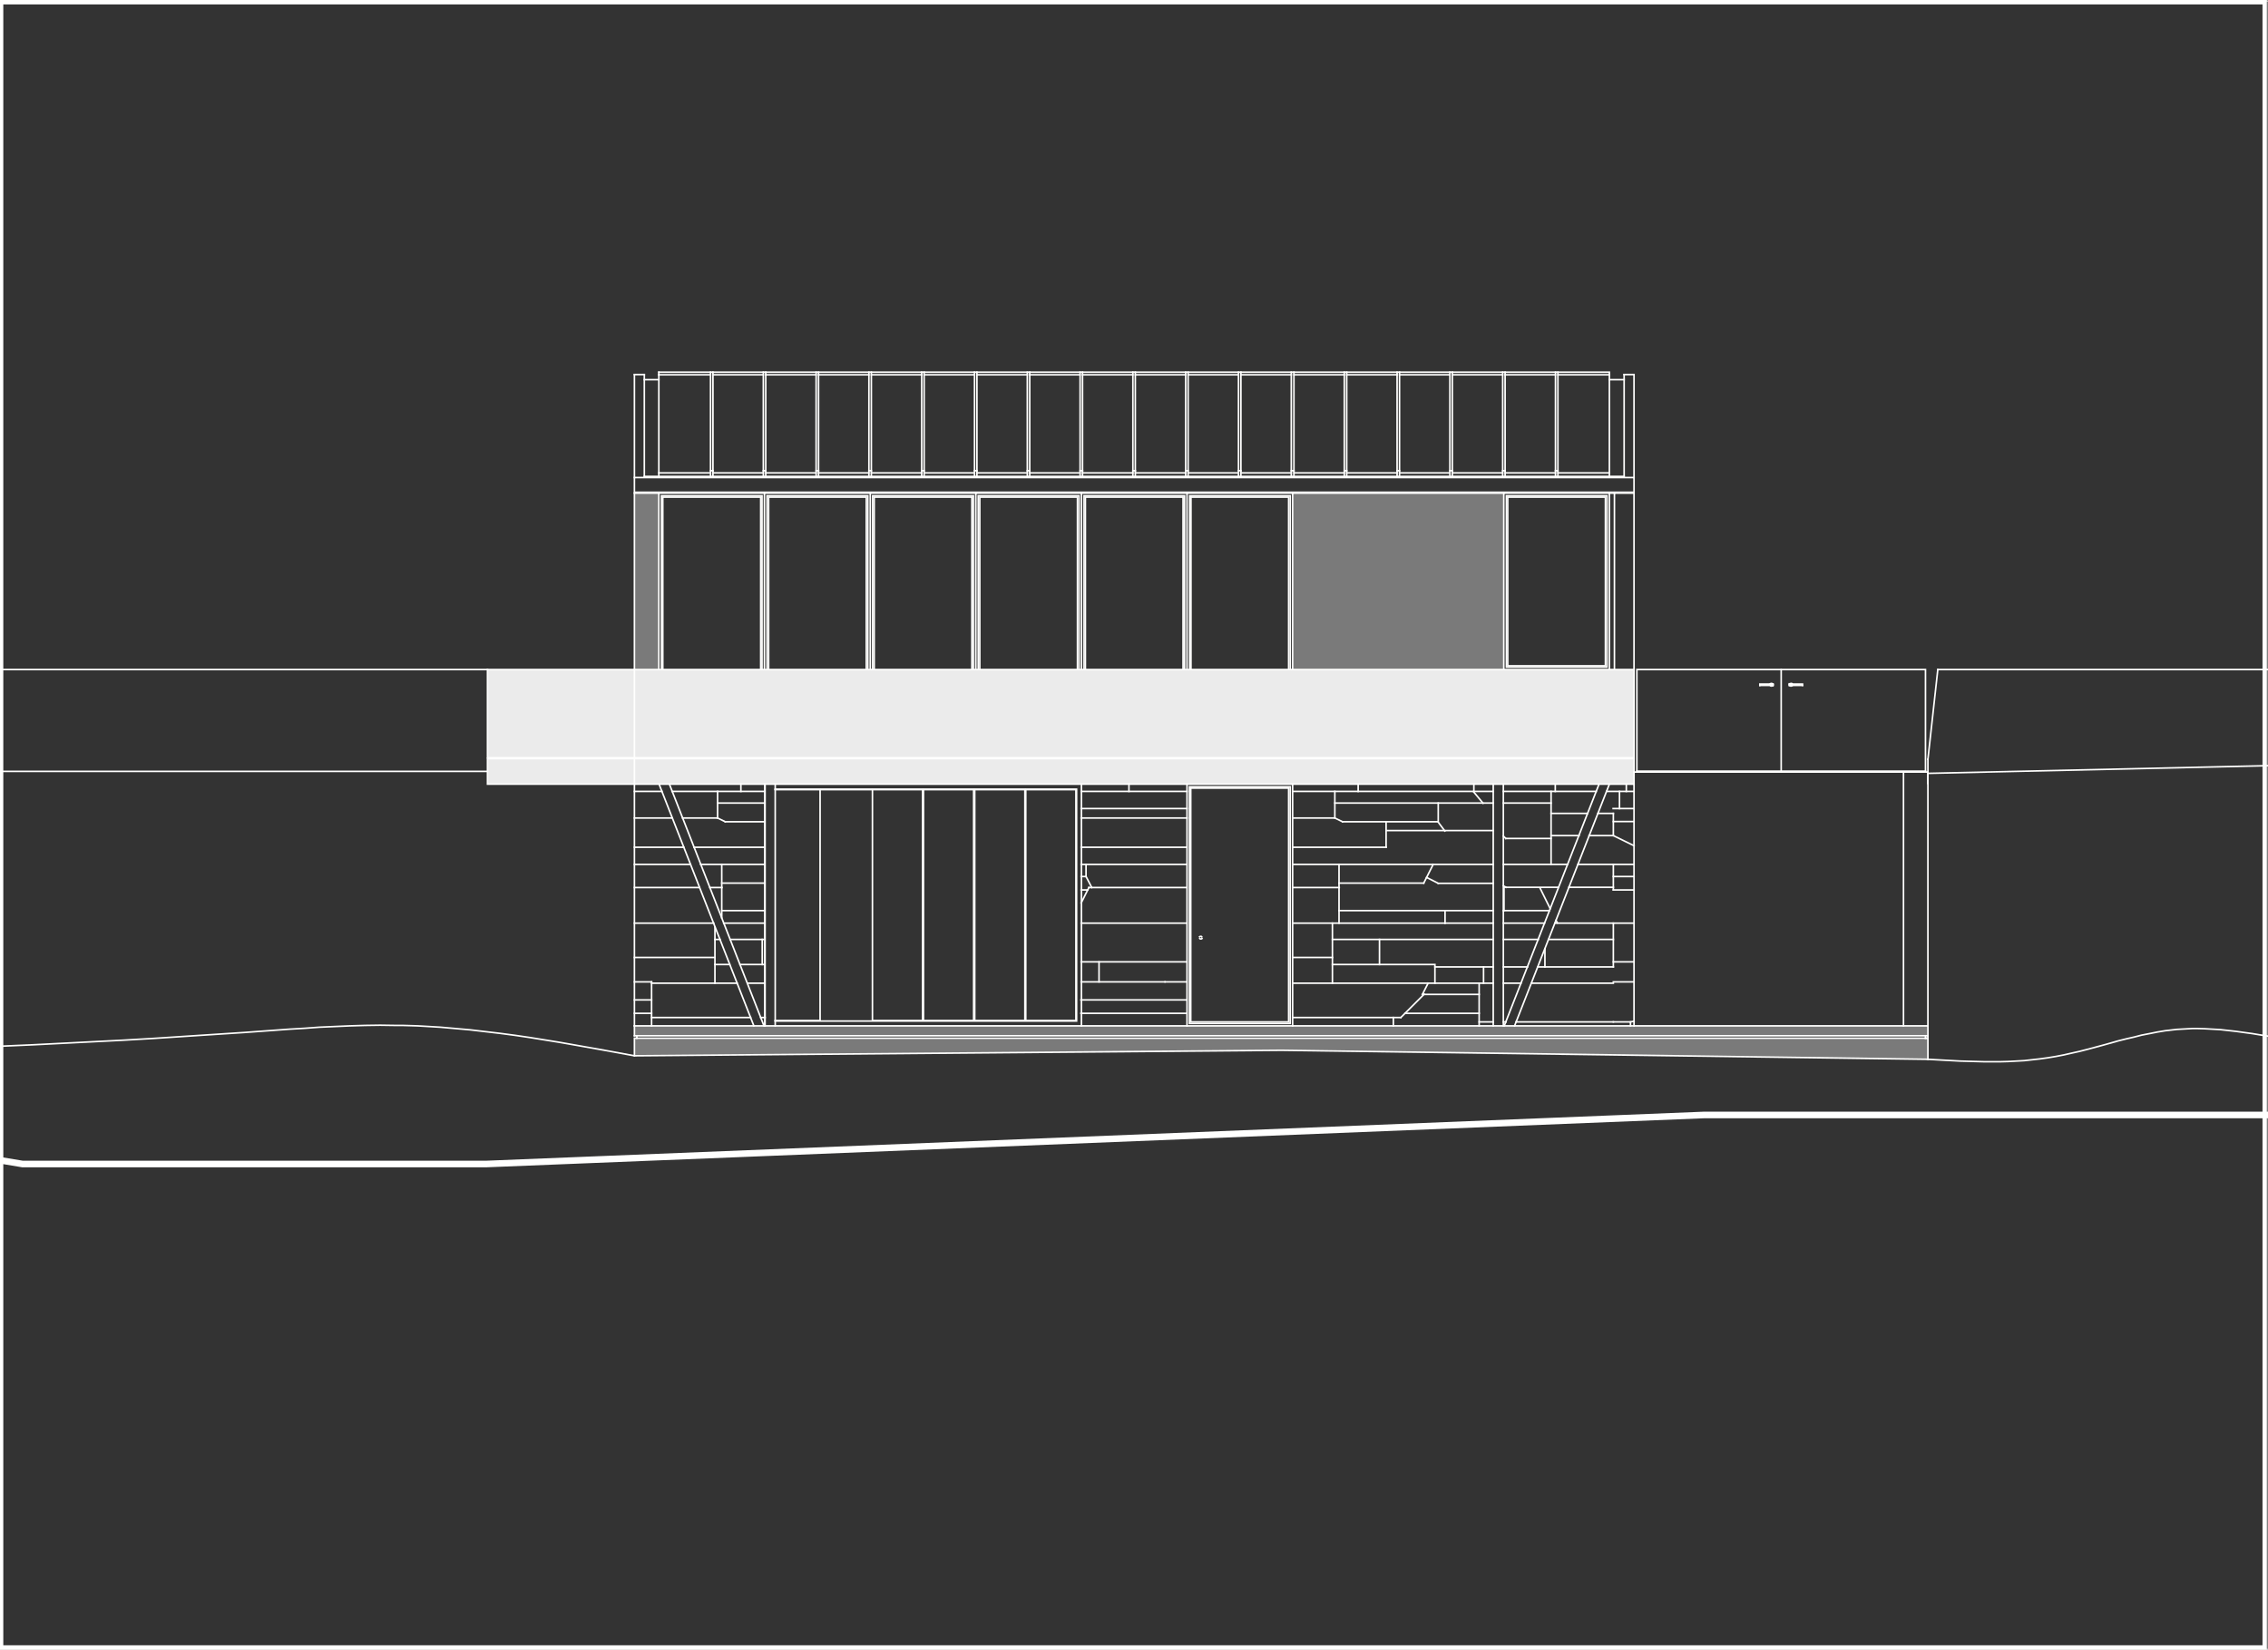 <?xml version="1.0" encoding="utf-8"?>
<!-- Generator: Adobe Illustrator 27.0.0, SVG Export Plug-In . SVG Version: 6.00 Build 0)  -->
<svg version="1.1" xmlns="http://www.w3.org/2000/svg" xmlns:xlink="http://www.w3.org/1999/xlink" x="0px" y="0px"
	 viewBox="0 0 1031 750" style="enable-background:new 0 0 1031 750;" xml:space="preserve">
<rect x="0" y="0" width="1031" height="750" fill="#333333" stroke="none"/>
<style type="text/css">
	.st0{fill:none;}
	.st1{fill:#FFFFFF;}
	.st2{opacity:0.9;clip-path:url(#SVGID_00000127762970369912436450000017223054578857907842_);}
	.st3{opacity:0.35;clip-path:url(#SVGID_00000127762970369912436450000017223054578857907842_);}
	
		.st4{clip-path:url(#SVGID_00000127762970369912436450000017223054578857907842_);fill:none;stroke:#FFFFFE;stroke-width:0.72;stroke-linecap:square;stroke-miterlimit:10;}
	
		.st5{clip-path:url(#SVGID_00000127762970369912436450000017223054578857907842_);fill:none;stroke:#FFFFFE;stroke-width:3;stroke-linecap:square;stroke-miterlimit:10;}
</style>
<g id="Camada_2">
	<g>
		<rect x="1.5" y="2" class="st0" width="1027" height="746"/>
		<path class="st1" d="M-0.5,0v750h1031V0H-0.5z M1028.5,748H1.5V2h1027V748z"/>
	</g>
</g>
<g id="Camada_1">
	<g>
		<defs>
			<polyline id="SVGID_1_" points="0,750 1031.2,750 1031.2,0.2 0,0.2 0,750 			"/>
		</defs>
		<clipPath id="SVGID_00000008123132965857532930000000606838915273071536_">
			<use xlink:href="#SVGID_1_"  style="overflow:visible;"/>
		</clipPath>
		<g style="opacity:0.9;clip-path:url(#SVGID_00000008123132965857532930000000606838915273071536_);">
			<rect x="221.6" y="304.4" class="st1" width="521.2" height="40.1"/>
			<rect x="221.6" y="344.9" class="st1" width="521.2" height="11.6"/>
		</g>
		<g style="opacity:0.35;clip-path:url(#SVGID_00000008123132965857532930000000606838915273071536_);">
			<rect x="587.6" y="224.2" class="st1" width="96" height="80.2"/>
			<rect x="288.4" y="224.2" class="st1" width="11.1" height="80.2"/>
			<rect x="288.4" y="466.4" class="st1" width="587.9" height="4.5"/>
			<polygon class="st1" points="288.4,472 288.4,477.5 288.4,480 582.5,477.5 762.3,480 876.4,481.6 876.4,480 876.4,477.5 
				876.4,472 			"/>
		</g>
		
			<line style="clip-path:url(#SVGID_00000008123132965857532930000000606838915273071536_);fill:none;stroke:#FFFFFE;stroke-width:0.72;stroke-linecap:square;stroke-miterlimit:10;" x1="608.7" y1="419.7" x2="608.7" y2="393"/>
		
			<line style="clip-path:url(#SVGID_00000008123132965857532930000000606838915273071536_);fill:none;stroke:#FFFFFE;stroke-width:0.72;stroke-linecap:square;stroke-miterlimit:10;" x1="742.8" y1="404.6" x2="733.4" y2="404.6"/>
		
			<line style="clip-path:url(#SVGID_00000008123132965857532930000000606838915273071536_);fill:none;stroke:#FFFFFE;stroke-width:0.72;stroke-linecap:square;stroke-miterlimit:10;" x1="742.8" y1="398.5" x2="733.4" y2="398.5"/>
		
			<polyline style="clip-path:url(#SVGID_00000008123132965857532930000000606838915273071536_);fill:none;stroke:#FFFFFE;stroke-width:0.72;stroke-linecap:square;stroke-miterlimit:10;" points="
			742.8,393 733.4,393 717.3,393 		"/>
		
			<line style="clip-path:url(#SVGID_00000008123132965857532930000000606838915273071536_);fill:none;stroke:#FFFFFE;stroke-width:0.72;stroke-linecap:square;stroke-miterlimit:10;" x1="678.8" y1="393" x2="587.6" y2="393"/>
		
			<line style="clip-path:url(#SVGID_00000008123132965857532930000000606838915273071536_);fill:none;stroke:#FFFFFE;stroke-width:0.72;stroke-linecap:square;stroke-miterlimit:10;" x1="712.6" y1="393" x2="683.4" y2="393"/>
		
			<polyline style="clip-path:url(#SVGID_00000008123132965857532930000000606838915273071536_);fill:none;stroke:#FFFFFE;stroke-width:0.72;stroke-linecap:square;stroke-miterlimit:10;" points="
			742.8,359.8 733.4,359.8 730.3,359.8 		"/>
		
			<line style="clip-path:url(#SVGID_00000008123132965857532930000000606838915273071536_);fill:none;stroke:#FFFFFE;stroke-width:0.72;stroke-linecap:square;stroke-miterlimit:10;" x1="678.8" y1="359.8" x2="587.6" y2="359.8"/>
		
			<line style="clip-path:url(#SVGID_00000008123132965857532930000000606838915273071536_);fill:none;stroke:#FFFFFE;stroke-width:0.72;stroke-linecap:square;stroke-miterlimit:10;" x1="725.6" y1="359.8" x2="683.4" y2="359.8"/>
		
			<line style="clip-path:url(#SVGID_00000008123132965857532930000000606838915273071536_);fill:none;stroke:#FFFFFE;stroke-width:0.72;stroke-linecap:square;stroke-miterlimit:10;" x1="630.1" y1="385.2" x2="587.6" y2="385.2"/>
		
			<polyline style="clip-path:url(#SVGID_00000008123132965857532930000000606838915273071536_);fill:none;stroke:#FFFFFE;stroke-width:0.72;stroke-linecap:square;stroke-miterlimit:10;" points="
			587.6,371.9 606.8,371.9 606.8,359.8 		"/>
		
			<polyline style="clip-path:url(#SVGID_00000008123132965857532930000000606838915273071536_);fill:none;stroke:#FFFFFE;stroke-width:0.72;stroke-linecap:square;stroke-miterlimit:10;" points="
			610.3,373.6 653.8,373.6 653.8,365.1 		"/>
		
			<line style="clip-path:url(#SVGID_00000008123132965857532930000000606838915273071536_);fill:none;stroke:#FFFFFE;stroke-width:0.72;stroke-linecap:square;stroke-miterlimit:10;" x1="678.8" y1="365.1" x2="606.8" y2="365.1"/>
		
			<line style="clip-path:url(#SVGID_00000008123132965857532930000000606838915273071536_);fill:none;stroke:#FFFFFE;stroke-width:0.72;stroke-linecap:square;stroke-miterlimit:10;" x1="705.1" y1="365.1" x2="683.4" y2="365.1"/>
		
			<line style="clip-path:url(#SVGID_00000008123132965857532930000000606838915273071536_);fill:none;stroke:#FFFFFE;stroke-width:0.72;stroke-linecap:square;stroke-miterlimit:10;" x1="630.1" y1="385.2" x2="630.1" y2="373.6"/>
		
			<line style="clip-path:url(#SVGID_00000008123132965857532930000000606838915273071536_);fill:none;stroke:#FFFFFE;stroke-width:0.72;stroke-linecap:square;stroke-miterlimit:10;" x1="678.8" y1="377.6" x2="630.1" y2="377.6"/>
		
			<line style="clip-path:url(#SVGID_00000008123132965857532930000000606838915273071536_);fill:none;stroke:#FFFFFE;stroke-width:0.72;stroke-linecap:square;stroke-miterlimit:10;" x1="705.1" y1="381.2" x2="684.5" y2="381.2"/>
		
			<line style="clip-path:url(#SVGID_00000008123132965857532930000000606838915273071536_);fill:none;stroke:#FFFFFE;stroke-width:0.72;stroke-linecap:square;stroke-miterlimit:10;" x1="705.1" y1="393" x2="705.1" y2="359.8"/>
		
			<line style="clip-path:url(#SVGID_00000008123132965857532930000000606838915273071536_);fill:none;stroke:#FFFFFE;stroke-width:0.72;stroke-linecap:square;stroke-miterlimit:10;" x1="733.4" y1="379.9" x2="722.4" y2="379.9"/>
		
			<line style="clip-path:url(#SVGID_00000008123132965857532930000000606838915273071536_);fill:none;stroke:#FFFFFE;stroke-width:0.72;stroke-linecap:square;stroke-miterlimit:10;" x1="717.8" y1="379.9" x2="705.1" y2="379.9"/>
		
			<line style="clip-path:url(#SVGID_00000008123132965857532930000000606838915273071536_);fill:none;stroke:#FFFFFE;stroke-width:0.72;stroke-linecap:square;stroke-miterlimit:10;" x1="733.4" y1="369.8" x2="726.4" y2="369.8"/>
		
			<line style="clip-path:url(#SVGID_00000008123132965857532930000000606838915273071536_);fill:none;stroke:#FFFFFE;stroke-width:0.72;stroke-linecap:square;stroke-miterlimit:10;" x1="721.7" y1="369.8" x2="705.1" y2="369.8"/>
		
			<line style="clip-path:url(#SVGID_00000008123132965857532930000000606838915273071536_);fill:none;stroke:#FFFFFE;stroke-width:0.72;stroke-linecap:square;stroke-miterlimit:10;" x1="647.2" y1="401.5" x2="608.7" y2="401.5"/>
		
			<line style="clip-path:url(#SVGID_00000008123132965857532930000000606838915273071536_);fill:none;stroke:#FFFFFE;stroke-width:0.72;stroke-linecap:square;stroke-miterlimit:10;" x1="678.8" y1="401.6" x2="653.8" y2="401.6"/>
		
			<line style="clip-path:url(#SVGID_00000008123132965857532930000000606838915273071536_);fill:none;stroke:#FFFFFE;stroke-width:0.72;stroke-linecap:square;stroke-miterlimit:10;" x1="678.8" y1="414" x2="608.7" y2="414"/>
		
			<line style="clip-path:url(#SVGID_00000008123132965857532930000000606838915273071536_);fill:none;stroke:#FFFFFE;stroke-width:0.72;stroke-linecap:square;stroke-miterlimit:10;" x1="704.4" y1="414" x2="683.4" y2="414"/>
		
			<line style="clip-path:url(#SVGID_00000008123132965857532930000000606838915273071536_);fill:none;stroke:#FFFFFE;stroke-width:0.72;stroke-linecap:square;stroke-miterlimit:10;" x1="617.4" y1="359.8" x2="617.4" y2="356.5"/>
		
			<line style="clip-path:url(#SVGID_00000008123132965857532930000000606838915273071536_);fill:none;stroke:#FFFFFE;stroke-width:0.72;stroke-linecap:square;stroke-miterlimit:10;" x1="670" y1="359.8" x2="670" y2="356.5"/>
		
			<line style="clip-path:url(#SVGID_00000008123132965857532930000000606838915273071536_);fill:none;stroke:#FFFFFE;stroke-width:0.72;stroke-linecap:square;stroke-miterlimit:10;" x1="707" y1="359.8" x2="707" y2="356.5"/>
		
			<line style="clip-path:url(#SVGID_00000008123132965857532930000000606838915273071536_);fill:none;stroke:#FFFFFE;stroke-width:0.72;stroke-linecap:square;stroke-miterlimit:10;" x1="605.7" y1="435.3" x2="587.6" y2="435.3"/>
		
			<line style="clip-path:url(#SVGID_00000008123132965857532930000000606838915273071536_);fill:none;stroke:#FFFFFE;stroke-width:0.72;stroke-linecap:square;stroke-miterlimit:10;" x1="605.7" y1="447" x2="605.7" y2="419.7"/>
		
			<line style="clip-path:url(#SVGID_00000008123132965857532930000000606838915273071536_);fill:none;stroke:#FFFFFE;stroke-width:0.72;stroke-linecap:square;stroke-miterlimit:10;" x1="733.4" y1="447" x2="696.1" y2="447"/>
		
			<line style="clip-path:url(#SVGID_00000008123132965857532930000000606838915273071536_);fill:none;stroke:#FFFFFE;stroke-width:0.72;stroke-linecap:square;stroke-miterlimit:10;" x1="678.8" y1="447" x2="587.6" y2="447"/>
		
			<line style="clip-path:url(#SVGID_00000008123132965857532930000000606838915273071536_);fill:none;stroke:#FFFFFE;stroke-width:0.72;stroke-linecap:square;stroke-miterlimit:10;" x1="691.4" y1="447" x2="683.4" y2="447"/>
		
			<line style="clip-path:url(#SVGID_00000008123132965857532930000000606838915273071536_);fill:none;stroke:#FFFFFE;stroke-width:0.72;stroke-linecap:square;stroke-miterlimit:10;" x1="672.4" y1="466.4" x2="672.4" y2="447"/>
		
			<line style="clip-path:url(#SVGID_00000008123132965857532930000000606838915273071536_);fill:none;stroke:#FFFFFE;stroke-width:0.72;stroke-linecap:square;stroke-miterlimit:10;" x1="733.4" y1="464.6" x2="689.2" y2="464.6"/>
		
			<line style="clip-path:url(#SVGID_00000008123132965857532930000000606838915273071536_);fill:none;stroke:#FFFFFE;stroke-width:0.72;stroke-linecap:square;stroke-miterlimit:10;" x1="678.8" y1="464.6" x2="672.4" y2="464.6"/>
		
			<line style="clip-path:url(#SVGID_00000008123132965857532930000000606838915273071536_);fill:none;stroke:#FFFFFE;stroke-width:0.72;stroke-linecap:square;stroke-miterlimit:10;" x1="684.6" y1="464.6" x2="683.4" y2="464.6"/>
		
			<line style="clip-path:url(#SVGID_00000008123132965857532930000000606838915273071536_);fill:none;stroke:#FFFFFE;stroke-width:0.72;stroke-linecap:square;stroke-miterlimit:10;" x1="636.8" y1="462.6" x2="587.6" y2="462.6"/>
		
			<line style="clip-path:url(#SVGID_00000008123132965857532930000000606838915273071536_);fill:none;stroke:#FFFFFE;stroke-width:0.72;stroke-linecap:square;stroke-miterlimit:10;" x1="633.4" y1="466.4" x2="633.4" y2="462.6"/>
		
			<polyline style="clip-path:url(#SVGID_00000008123132965857532930000000606838915273071536_);fill:none;stroke:#FFFFFE;stroke-width:0.72;stroke-linecap:square;stroke-miterlimit:10;" points="
			605.7,438.5 652.3,438.5 652.3,447 		"/>
		
			<line style="clip-path:url(#SVGID_00000008123132965857532930000000606838915273071536_);fill:none;stroke:#FFFFFE;stroke-width:0.72;stroke-linecap:square;stroke-miterlimit:10;" x1="733.4" y1="439.6" x2="699" y2="439.6"/>
		
			<line style="clip-path:url(#SVGID_00000008123132965857532930000000606838915273071536_);fill:none;stroke:#FFFFFE;stroke-width:0.72;stroke-linecap:square;stroke-miterlimit:10;" x1="678.8" y1="439.6" x2="652.3" y2="439.6"/>
		
			<line style="clip-path:url(#SVGID_00000008123132965857532930000000606838915273071536_);fill:none;stroke:#FFFFFE;stroke-width:0.72;stroke-linecap:square;stroke-miterlimit:10;" x1="694.4" y1="439.6" x2="683.4" y2="439.6"/>
		
			<line style="clip-path:url(#SVGID_00000008123132965857532930000000606838915273071536_);fill:none;stroke:#FFFFFE;stroke-width:0.72;stroke-linecap:square;stroke-miterlimit:10;" x1="702.3" y1="439.6" x2="702.3" y2="431.3"/>
		
			<line style="clip-path:url(#SVGID_00000008123132965857532930000000606838915273071536_);fill:none;stroke:#FFFFFE;stroke-width:0.72;stroke-linecap:square;stroke-miterlimit:10;" x1="733.4" y1="427.1" x2="703.9" y2="427.1"/>
		
			<line style="clip-path:url(#SVGID_00000008123132965857532930000000606838915273071536_);fill:none;stroke:#FFFFFE;stroke-width:0.72;stroke-linecap:square;stroke-miterlimit:10;" x1="678.8" y1="427.1" x2="605.7" y2="427.1"/>
		
			<line style="clip-path:url(#SVGID_00000008123132965857532930000000606838915273071536_);fill:none;stroke:#FFFFFE;stroke-width:0.72;stroke-linecap:square;stroke-miterlimit:10;" x1="699.3" y1="427.1" x2="683.4" y2="427.1"/>
		
			<line style="clip-path:url(#SVGID_00000008123132965857532930000000606838915273071536_);fill:none;stroke:#FFFFFE;stroke-width:0.72;stroke-linecap:square;stroke-miterlimit:10;" x1="627.1" y1="438.5" x2="627.1" y2="427.1"/>
		
			<line style="clip-path:url(#SVGID_00000008123132965857532930000000606838915273071536_);fill:none;stroke:#FFFFFE;stroke-width:0.72;stroke-linecap:square;stroke-miterlimit:10;" x1="674.4" y1="447" x2="674.4" y2="439.6"/>
		
			<line style="clip-path:url(#SVGID_00000008123132965857532930000000606838915273071536_);fill:none;stroke:#FFFFFE;stroke-width:0.72;stroke-linecap:square;stroke-miterlimit:10;" x1="733.4" y1="404.6" x2="733.4" y2="393"/>
		
			<line style="clip-path:url(#SVGID_00000008123132965857532930000000606838915273071536_);fill:none;stroke:#FFFFFE;stroke-width:0.72;stroke-linecap:square;stroke-miterlimit:10;" x1="733.4" y1="379.9" x2="733.4" y2="369.8"/>
		
			<line style="clip-path:url(#SVGID_00000008123132965857532930000000606838915273071536_);fill:none;stroke:#FFFFFE;stroke-width:0.72;stroke-linecap:square;stroke-miterlimit:10;" x1="739.3" y1="359.8" x2="739.3" y2="356.5"/>
		
			<polyline style="clip-path:url(#SVGID_00000008123132965857532930000000606838915273071536_);fill:none;stroke:#FFFFFE;stroke-width:0.72;stroke-linecap:square;stroke-miterlimit:10;" points="
			733.4,464.6 741.2,464.6 741.2,466.4 		"/>
		
			<polyline style="clip-path:url(#SVGID_00000008123132965857532930000000606838915273071536_);fill:none;stroke:#FFFFFE;stroke-width:0.72;stroke-linecap:square;stroke-miterlimit:10;" points="
			733.4,439.6 733.4,419.7 742.8,419.7 		"/>
		
			<line style="clip-path:url(#SVGID_00000008123132965857532930000000606838915273071536_);fill:none;stroke:#FFFFFE;stroke-width:0.72;stroke-linecap:square;stroke-miterlimit:10;" x1="733.4" y1="419.7" x2="706.8" y2="419.7"/>
		
			<line style="clip-path:url(#SVGID_00000008123132965857532930000000606838915273071536_);fill:none;stroke:#FFFFFE;stroke-width:0.72;stroke-linecap:square;stroke-miterlimit:10;" x1="678.8" y1="419.7" x2="587.6" y2="419.7"/>
		
			<line style="clip-path:url(#SVGID_00000008123132965857532930000000606838915273071536_);fill:none;stroke:#FFFFFE;stroke-width:0.72;stroke-linecap:square;stroke-miterlimit:10;" x1="702.1" y1="419.7" x2="683.4" y2="419.7"/>
		
			<line style="clip-path:url(#SVGID_00000008123132965857532930000000606838915273071536_);fill:none;stroke:#FFFFFE;stroke-width:0.72;stroke-linecap:square;stroke-miterlimit:10;" x1="608.8" y1="403.5" x2="587.6" y2="403.5"/>
		
			<line style="clip-path:url(#SVGID_00000008123132965857532930000000606838915273071536_);fill:none;stroke:#FFFFFE;stroke-width:0.72;stroke-linecap:square;stroke-miterlimit:10;" x1="742.8" y1="373.5" x2="733.4" y2="373.5"/>
		
			<line style="clip-path:url(#SVGID_00000008123132965857532930000000606838915273071536_);fill:none;stroke:#FFFFFE;stroke-width:0.72;stroke-linecap:square;stroke-miterlimit:10;" x1="610.3" y1="373.6" x2="606.8" y2="371.9"/>
		
			<line style="clip-path:url(#SVGID_00000008123132965857532930000000606838915273071536_);fill:none;stroke:#FFFFFE;stroke-width:0.72;stroke-linecap:square;stroke-miterlimit:10;" x1="674.2" y1="365.2" x2="669.8" y2="359.9"/>
		
			<line style="clip-path:url(#SVGID_00000008123132965857532930000000606838915273071536_);fill:none;stroke:#FFFFFE;stroke-width:0.72;stroke-linecap:square;stroke-miterlimit:10;" x1="656.8" y1="377.8" x2="653.8" y2="373.8"/>
		
			<line style="clip-path:url(#SVGID_00000008123132965857532930000000606838915273071536_);fill:none;stroke:#FFFFFE;stroke-width:0.72;stroke-linecap:square;stroke-miterlimit:10;" x1="684.5" y1="381.2" x2="683.4" y2="380.1"/>
		
			<line style="clip-path:url(#SVGID_00000008123132965857532930000000606838915273071536_);fill:none;stroke:#FFFFFE;stroke-width:0.72;stroke-linecap:square;stroke-miterlimit:10;" x1="647.2" y1="401.5" x2="651.5" y2="393"/>
		
			<line style="clip-path:url(#SVGID_00000008123132965857532930000000606838915273071536_);fill:none;stroke:#FFFFFE;stroke-width:0.72;stroke-linecap:square;stroke-miterlimit:10;" x1="653.8" y1="401.6" x2="648.5" y2="398.9"/>
		
			<line style="clip-path:url(#SVGID_00000008123132965857532930000000606838915273071536_);fill:none;stroke:#FFFFFE;stroke-width:0.72;stroke-linecap:square;stroke-miterlimit:10;" x1="684.6" y1="403.4" x2="683.4" y2="402.7"/>
		
			<line style="clip-path:url(#SVGID_00000008123132965857532930000000606838915273071536_);fill:none;stroke:#FFFFFE;stroke-width:0.72;stroke-linecap:square;stroke-miterlimit:10;" x1="708" y1="419.6" x2="707.3" y2="418.4"/>
		
			<line style="clip-path:url(#SVGID_00000008123132965857532930000000606838915273071536_);fill:none;stroke:#FFFFFE;stroke-width:0.72;stroke-linecap:square;stroke-miterlimit:10;" x1="704.7" y1="413.1" x2="700.1" y2="403.8"/>
		
			<line style="clip-path:url(#SVGID_00000008123132965857532930000000606838915273071536_);fill:none;stroke:#FFFFFE;stroke-width:0.72;stroke-linecap:square;stroke-miterlimit:10;" x1="683.7" y1="414" x2="683.7" y2="403.4"/>
		
			<line style="clip-path:url(#SVGID_00000008123132965857532930000000606838915273071536_);fill:none;stroke:#FFFFFE;stroke-width:0.72;stroke-linecap:square;stroke-miterlimit:10;" x1="656.9" y1="419.8" x2="656.9" y2="414"/>
		
			<line style="clip-path:url(#SVGID_00000008123132965857532930000000606838915273071536_);fill:none;stroke:#FFFFFE;stroke-width:0.72;stroke-linecap:square;stroke-miterlimit:10;" x1="636.8" y1="462.6" x2="647.4" y2="452"/>
		
			<line style="clip-path:url(#SVGID_00000008123132965857532930000000606838915273071536_);fill:none;stroke:#FFFFFE;stroke-width:0.72;stroke-linecap:square;stroke-miterlimit:10;" x1="646.6" y1="452.1" x2="649.2" y2="447"/>
		
			<line style="clip-path:url(#SVGID_00000008123132965857532930000000606838915273071536_);fill:none;stroke:#FFFFFE;stroke-width:0.72;stroke-linecap:square;stroke-miterlimit:10;" x1="672.4" y1="452.1" x2="646.7" y2="452.1"/>
		
			<line style="clip-path:url(#SVGID_00000008123132965857532930000000606838915273071536_);fill:none;stroke:#FFFFFE;stroke-width:0.72;stroke-linecap:square;stroke-miterlimit:10;" x1="672.4" y1="460.7" x2="638.7" y2="460.7"/>
		
			<line style="clip-path:url(#SVGID_00000008123132965857532930000000606838915273071536_);fill:none;stroke:#FFFFFE;stroke-width:0.72;stroke-linecap:square;stroke-miterlimit:10;" x1="733.4" y1="403.4" x2="713.2" y2="403.4"/>
		
			<line style="clip-path:url(#SVGID_00000008123132965857532930000000606838915273071536_);fill:none;stroke:#FFFFFE;stroke-width:0.72;stroke-linecap:square;stroke-miterlimit:10;" x1="708.5" y1="403.4" x2="683.7" y2="403.4"/>
		
			<line style="clip-path:url(#SVGID_00000008123132965857532930000000606838915273071536_);fill:none;stroke:#FFFFFE;stroke-width:0.72;stroke-linecap:square;stroke-miterlimit:10;" x1="742.8" y1="384.5" x2="733.4" y2="379.9"/>
		
			<line style="clip-path:url(#SVGID_00000008123132965857532930000000606838915273071536_);fill:none;stroke:#FFFFFE;stroke-width:0.72;stroke-linecap:square;stroke-miterlimit:10;" x1="733.3" y1="367.6" x2="742.8" y2="367.6"/>
		
			<line style="clip-path:url(#SVGID_00000008123132965857532930000000606838915273071536_);fill:none;stroke:#FFFFFE;stroke-width:0.72;stroke-linecap:square;stroke-miterlimit:10;" x1="736.2" y1="367.6" x2="736.2" y2="359.8"/>
		
			<line style="clip-path:url(#SVGID_00000008123132965857532930000000606838915273071536_);fill:none;stroke:#FFFFFE;stroke-width:0.72;stroke-linecap:square;stroke-miterlimit:10;" x1="741.2" y1="464.6" x2="742.8" y2="464.3"/>
		
			<line style="clip-path:url(#SVGID_00000008123132965857532930000000606838915273071536_);fill:none;stroke:#FFFFFE;stroke-width:0.72;stroke-linecap:square;stroke-miterlimit:10;" x1="733.4" y1="446.4" x2="742.8" y2="446.4"/>
		
			<line style="clip-path:url(#SVGID_00000008123132965857532930000000606838915273071536_);fill:none;stroke:#FFFFFE;stroke-width:0.72;stroke-linecap:square;stroke-miterlimit:10;" x1="733.4" y1="437.3" x2="742.8" y2="437.3"/>
		
			<line style="clip-path:url(#SVGID_00000008123132965857532930000000606838915273071536_);fill:none;stroke:#FFFFFE;stroke-width:0.72;stroke-linecap:square;stroke-miterlimit:10;" x1="299.5" y1="172.6" x2="292.9" y2="172.6"/>
		
			<polyline style="clip-path:url(#SVGID_00000008123132965857532930000000606838915273071536_);fill:none;stroke:#FFFFFE;stroke-width:0.72;stroke-linecap:square;stroke-miterlimit:10;" points="
			738.3,170.3 738.3,170.4 738.3,216.6 		"/>
		
			<line style="clip-path:url(#SVGID_00000008123132965857532930000000606838915273071536_);fill:none;stroke:#FFFFFE;stroke-width:0.72;stroke-linecap:square;stroke-miterlimit:10;" x1="292.9" y1="170.3" x2="288.4" y2="170.3"/>
		
			<polyline style="clip-path:url(#SVGID_00000008123132965857532930000000606838915273071536_);fill:none;stroke:#FFFFFE;stroke-width:0.72;stroke-linecap:square;stroke-miterlimit:10;" points="
			742.8,223.8 288.4,223.8 288.4,217.1 742.8,217.1 742.8,223.8 		"/>
		
			<polyline style="clip-path:url(#SVGID_00000008123132965857532930000000606838915273071536_);fill:none;stroke:#FFFFFE;stroke-width:0.72;stroke-linecap:square;stroke-miterlimit:10;" points="
			742.8,217.1 742.8,170.3 738.3,170.3 		"/>
		
			<polyline style="clip-path:url(#SVGID_00000008123132965857532930000000606838915273071536_);fill:none;stroke:#FFFFFE;stroke-width:0.72;stroke-linecap:square;stroke-miterlimit:10;" points="
			292.9,216.6 292.9,170.4 292.9,170.3 		"/>
		
			<line style="clip-path:url(#SVGID_00000008123132965857532930000000606838915273071536_);fill:none;stroke:#FFFFFE;stroke-width:0.72;stroke-linecap:square;stroke-miterlimit:10;" x1="731.6" y1="172.6" x2="738.3" y2="172.6"/>
		
			<line style="clip-path:url(#SVGID_00000008123132965857532930000000606838915273071536_);fill:none;stroke:#FFFFFE;stroke-width:0.72;stroke-linecap:square;stroke-miterlimit:10;" x1="292.9" y1="216.6" x2="738.3" y2="216.6"/>
		
			<line style="clip-path:url(#SVGID_00000008123132965857532930000000606838915273071536_);fill:none;stroke:#FFFFFE;stroke-width:0.72;stroke-linecap:square;stroke-miterlimit:10;" x1="288.4" y1="170.3" x2="288.4" y2="217.1"/>
		
			<polyline style="clip-path:url(#SVGID_00000008123132965857532930000000606838915273071536_);fill:none;stroke:#FFFFFE;stroke-width:0.72;stroke-linecap:square;stroke-miterlimit:10;" points="
			742.8,304.4 742.8,224.2 733.9,224.2 		"/>
		
			<line style="clip-path:url(#SVGID_00000008123132965857532930000000606838915273071536_);fill:none;stroke:#FFFFFE;stroke-width:0.72;stroke-linecap:square;stroke-miterlimit:10;" x1="288.4" y1="224.2" x2="288.4" y2="304.4"/>
		
			<polyline style="clip-path:url(#SVGID_00000008123132965857532930000000606838915273071536_);fill:none;stroke:#FFFFFE;stroke-width:0.72;stroke-linecap:square;stroke-miterlimit:10;" points="
			288.4,224.2 299.5,224.2 299.5,304.4 		"/>
		
			<polyline style="clip-path:url(#SVGID_00000008123132965857532930000000606838915273071536_);fill:none;stroke:#FFFFFE;stroke-width:0.72;stroke-linecap:square;stroke-miterlimit:10;" points="
			742.8,344.5 288.4,344.5 288.4,304.4 742.8,304.4 742.8,356.5 		"/>
		
			<polyline style="clip-path:url(#SVGID_00000008123132965857532930000000606838915273071536_);fill:none;stroke:#FFFFFE;stroke-width:0.72;stroke-linecap:square;stroke-miterlimit:10;" points="
			742.8,344.9 288.4,344.9 221.6,344.9 221.6,356.5 288.4,356.5 288.4,344.9 		"/>
		
			<polyline style="clip-path:url(#SVGID_00000008123132965857532930000000606838915273071536_);fill:none;stroke:#FFFFFE;stroke-width:0.72;stroke-linecap:square;stroke-miterlimit:10;" points="
			731.6,170.4 731.6,169.3 731.6,169.2 299.5,169.2 		"/>
		
			<line style="clip-path:url(#SVGID_00000008123132965857532930000000606838915273071536_);fill:none;stroke:#FFFFFE;stroke-width:0.72;stroke-linecap:square;stroke-miterlimit:10;" x1="323" y1="170.4" x2="299.5" y2="170.4"/>
		
			<line style="clip-path:url(#SVGID_00000008123132965857532930000000606838915273071536_);fill:none;stroke:#FFFFFE;stroke-width:0.72;stroke-linecap:square;stroke-miterlimit:10;" x1="347" y1="170.4" x2="324.1" y2="170.4"/>
		
			<line style="clip-path:url(#SVGID_00000008123132965857532930000000606838915273071536_);fill:none;stroke:#FFFFFE;stroke-width:0.72;stroke-linecap:square;stroke-miterlimit:10;" x1="371" y1="170.4" x2="348.1" y2="170.4"/>
		
			<line style="clip-path:url(#SVGID_00000008123132965857532930000000606838915273071536_);fill:none;stroke:#FFFFFE;stroke-width:0.72;stroke-linecap:square;stroke-miterlimit:10;" x1="395" y1="170.4" x2="372.1" y2="170.4"/>
		
			<line style="clip-path:url(#SVGID_00000008123132965857532930000000606838915273071536_);fill:none;stroke:#FFFFFE;stroke-width:0.72;stroke-linecap:square;stroke-miterlimit:10;" x1="419" y1="170.4" x2="396.1" y2="170.4"/>
		
			<line style="clip-path:url(#SVGID_00000008123132965857532930000000606838915273071536_);fill:none;stroke:#FFFFFE;stroke-width:0.72;stroke-linecap:square;stroke-miterlimit:10;" x1="443" y1="170.4" x2="420.1" y2="170.4"/>
		
			<line style="clip-path:url(#SVGID_00000008123132965857532930000000606838915273071536_);fill:none;stroke:#FFFFFE;stroke-width:0.72;stroke-linecap:square;stroke-miterlimit:10;" x1="467" y1="170.4" x2="444.1" y2="170.4"/>
		
			<line style="clip-path:url(#SVGID_00000008123132965857532930000000606838915273071536_);fill:none;stroke:#FFFFFE;stroke-width:0.72;stroke-linecap:square;stroke-miterlimit:10;" x1="491" y1="170.4" x2="468.1" y2="170.4"/>
		
			<line style="clip-path:url(#SVGID_00000008123132965857532930000000606838915273071536_);fill:none;stroke:#FFFFFE;stroke-width:0.72;stroke-linecap:square;stroke-miterlimit:10;" x1="515" y1="170.4" x2="492.1" y2="170.4"/>
		
			<line style="clip-path:url(#SVGID_00000008123132965857532930000000606838915273071536_);fill:none;stroke:#FFFFFE;stroke-width:0.72;stroke-linecap:square;stroke-miterlimit:10;" x1="539" y1="170.4" x2="516.1" y2="170.4"/>
		
			<line style="clip-path:url(#SVGID_00000008123132965857532930000000606838915273071536_);fill:none;stroke:#FFFFFE;stroke-width:0.72;stroke-linecap:square;stroke-miterlimit:10;" x1="563" y1="170.4" x2="540.1" y2="170.4"/>
		
			<line style="clip-path:url(#SVGID_00000008123132965857532930000000606838915273071536_);fill:none;stroke:#FFFFFE;stroke-width:0.72;stroke-linecap:square;stroke-miterlimit:10;" x1="587" y1="170.4" x2="564.1" y2="170.4"/>
		
			<line style="clip-path:url(#SVGID_00000008123132965857532930000000606838915273071536_);fill:none;stroke:#FFFFFE;stroke-width:0.72;stroke-linecap:square;stroke-miterlimit:10;" x1="611.1" y1="170.4" x2="588.2" y2="170.4"/>
		
			<line style="clip-path:url(#SVGID_00000008123132965857532930000000606838915273071536_);fill:none;stroke:#FFFFFE;stroke-width:0.72;stroke-linecap:square;stroke-miterlimit:10;" x1="635.1" y1="170.4" x2="612.2" y2="170.4"/>
		
			<line style="clip-path:url(#SVGID_00000008123132965857532930000000606838915273071536_);fill:none;stroke:#FFFFFE;stroke-width:0.72;stroke-linecap:square;stroke-miterlimit:10;" x1="659.1" y1="170.4" x2="636.2" y2="170.4"/>
		
			<line style="clip-path:url(#SVGID_00000008123132965857532930000000606838915273071536_);fill:none;stroke:#FFFFFE;stroke-width:0.72;stroke-linecap:square;stroke-miterlimit:10;" x1="683.1" y1="170.4" x2="660.2" y2="170.4"/>
		
			<line style="clip-path:url(#SVGID_00000008123132965857532930000000606838915273071536_);fill:none;stroke:#FFFFFE;stroke-width:0.72;stroke-linecap:square;stroke-miterlimit:10;" x1="707.1" y1="170.4" x2="684.2" y2="170.4"/>
		
			<line style="clip-path:url(#SVGID_00000008123132965857532930000000606838915273071536_);fill:none;stroke:#FFFFFE;stroke-width:0.72;stroke-linecap:square;stroke-miterlimit:10;" x1="731.6" y1="170.4" x2="708.2" y2="170.4"/>
		
			<polyline style="clip-path:url(#SVGID_00000008123132965857532930000000606838915273071536_);fill:none;stroke:#FFFFFE;stroke-width:0.72;stroke-linecap:square;stroke-miterlimit:10;" points="
			299.5,170.4 299.5,169.3 299.5,169.2 		"/>
		
			<line style="clip-path:url(#SVGID_00000008123132965857532930000000606838915273071536_);fill:none;stroke:#FFFFFE;stroke-width:0.72;stroke-linecap:square;stroke-miterlimit:10;" x1="731.6" y1="215" x2="731.6" y2="170.4"/>
		
			<polyline style="clip-path:url(#SVGID_00000008123132965857532930000000606838915273071536_);fill:none;stroke:#FFFFFE;stroke-width:0.72;stroke-linecap:square;stroke-miterlimit:10;" points="
			299.5,170.4 299.5,215 299.5,216.6 		"/>
		
			<line style="clip-path:url(#SVGID_00000008123132965857532930000000606838915273071536_);fill:none;stroke:#FFFFFE;stroke-width:0.72;stroke-linecap:square;stroke-miterlimit:10;" x1="708.2" y1="215" x2="731.6" y2="215"/>
		
			<line style="clip-path:url(#SVGID_00000008123132965857532930000000606838915273071536_);fill:none;stroke:#FFFFFE;stroke-width:0.72;stroke-linecap:square;stroke-miterlimit:10;" x1="684.2" y1="215" x2="707.1" y2="215"/>
		
			<line style="clip-path:url(#SVGID_00000008123132965857532930000000606838915273071536_);fill:none;stroke:#FFFFFE;stroke-width:0.72;stroke-linecap:square;stroke-miterlimit:10;" x1="660.2" y1="215" x2="683.1" y2="215"/>
		
			<line style="clip-path:url(#SVGID_00000008123132965857532930000000606838915273071536_);fill:none;stroke:#FFFFFE;stroke-width:0.72;stroke-linecap:square;stroke-miterlimit:10;" x1="636.2" y1="215" x2="659.1" y2="215"/>
		
			<line style="clip-path:url(#SVGID_00000008123132965857532930000000606838915273071536_);fill:none;stroke:#FFFFFE;stroke-width:0.72;stroke-linecap:square;stroke-miterlimit:10;" x1="612.2" y1="215" x2="635.1" y2="215"/>
		
			<line style="clip-path:url(#SVGID_00000008123132965857532930000000606838915273071536_);fill:none;stroke:#FFFFFE;stroke-width:0.72;stroke-linecap:square;stroke-miterlimit:10;" x1="588.2" y1="215" x2="611.1" y2="215"/>
		
			<line style="clip-path:url(#SVGID_00000008123132965857532930000000606838915273071536_);fill:none;stroke:#FFFFFE;stroke-width:0.72;stroke-linecap:square;stroke-miterlimit:10;" x1="564.1" y1="215" x2="587" y2="215"/>
		
			<line style="clip-path:url(#SVGID_00000008123132965857532930000000606838915273071536_);fill:none;stroke:#FFFFFE;stroke-width:0.72;stroke-linecap:square;stroke-miterlimit:10;" x1="540.1" y1="215" x2="563" y2="215"/>
		
			<line style="clip-path:url(#SVGID_00000008123132965857532930000000606838915273071536_);fill:none;stroke:#FFFFFE;stroke-width:0.72;stroke-linecap:square;stroke-miterlimit:10;" x1="516.1" y1="215" x2="539" y2="215"/>
		
			<line style="clip-path:url(#SVGID_00000008123132965857532930000000606838915273071536_);fill:none;stroke:#FFFFFE;stroke-width:0.72;stroke-linecap:square;stroke-miterlimit:10;" x1="492.1" y1="215" x2="515" y2="215"/>
		
			<line style="clip-path:url(#SVGID_00000008123132965857532930000000606838915273071536_);fill:none;stroke:#FFFFFE;stroke-width:0.72;stroke-linecap:square;stroke-miterlimit:10;" x1="468.1" y1="215" x2="491" y2="215"/>
		
			<line style="clip-path:url(#SVGID_00000008123132965857532930000000606838915273071536_);fill:none;stroke:#FFFFFE;stroke-width:0.72;stroke-linecap:square;stroke-miterlimit:10;" x1="444.1" y1="215" x2="467" y2="215"/>
		
			<line style="clip-path:url(#SVGID_00000008123132965857532930000000606838915273071536_);fill:none;stroke:#FFFFFE;stroke-width:0.72;stroke-linecap:square;stroke-miterlimit:10;" x1="420.1" y1="215" x2="443" y2="215"/>
		
			<line style="clip-path:url(#SVGID_00000008123132965857532930000000606838915273071536_);fill:none;stroke:#FFFFFE;stroke-width:0.72;stroke-linecap:square;stroke-miterlimit:10;" x1="396.1" y1="215" x2="419" y2="215"/>
		
			<line style="clip-path:url(#SVGID_00000008123132965857532930000000606838915273071536_);fill:none;stroke:#FFFFFE;stroke-width:0.72;stroke-linecap:square;stroke-miterlimit:10;" x1="372.1" y1="215" x2="395" y2="215"/>
		
			<line style="clip-path:url(#SVGID_00000008123132965857532930000000606838915273071536_);fill:none;stroke:#FFFFFE;stroke-width:0.72;stroke-linecap:square;stroke-miterlimit:10;" x1="348.1" y1="215" x2="371" y2="215"/>
		
			<line style="clip-path:url(#SVGID_00000008123132965857532930000000606838915273071536_);fill:none;stroke:#FFFFFE;stroke-width:0.72;stroke-linecap:square;stroke-miterlimit:10;" x1="324.1" y1="215" x2="347" y2="215"/>
		
			<line style="clip-path:url(#SVGID_00000008123132965857532930000000606838915273071536_);fill:none;stroke:#FFFFFE;stroke-width:0.72;stroke-linecap:square;stroke-miterlimit:10;" x1="299.5" y1="215" x2="323" y2="215"/>
		
			<line style="clip-path:url(#SVGID_00000008123132965857532930000000606838915273071536_);fill:none;stroke:#FFFFFE;stroke-width:0.72;stroke-linecap:square;stroke-miterlimit:10;" x1="731.6" y1="216.6" x2="731.6" y2="215"/>
		
			<line style="clip-path:url(#SVGID_00000008123132965857532930000000606838915273071536_);fill:none;stroke:#FFFFFE;stroke-width:0.72;stroke-linecap:square;stroke-miterlimit:10;" x1="347" y1="214" x2="347" y2="216.6"/>
		
			<polyline style="clip-path:url(#SVGID_00000008123132965857532930000000606838915273071536_);fill:none;stroke:#FFFFFE;stroke-width:0.72;stroke-linecap:square;stroke-miterlimit:10;" points="
			347,169.2 347,169.3 347,214 348.1,214 348.1,216.6 		"/>
		
			<polyline style="clip-path:url(#SVGID_00000008123132965857532930000000606838915273071536_);fill:none;stroke:#FFFFFE;stroke-width:0.72;stroke-linecap:square;stroke-miterlimit:10;" points="
			348.1,169.2 348.1,169.3 348.1,214 		"/>
		
			<line style="clip-path:url(#SVGID_00000008123132965857532930000000606838915273071536_);fill:none;stroke:#FFFFFE;stroke-width:0.72;stroke-linecap:square;stroke-miterlimit:10;" x1="707.1" y1="214" x2="707.1" y2="216.6"/>
		
			<polyline style="clip-path:url(#SVGID_00000008123132965857532930000000606838915273071536_);fill:none;stroke:#FFFFFE;stroke-width:0.72;stroke-linecap:square;stroke-miterlimit:10;" points="
			707.1,169.2 707.1,169.3 707.1,214 708.2,214 708.2,216.6 		"/>
		
			<polyline style="clip-path:url(#SVGID_00000008123132965857532930000000606838915273071536_);fill:none;stroke:#FFFFFE;stroke-width:0.72;stroke-linecap:square;stroke-miterlimit:10;" points="
			708.2,169.2 708.2,169.3 708.2,214 		"/>
		
			<line style="clip-path:url(#SVGID_00000008123132965857532930000000606838915273071536_);fill:none;stroke:#FFFFFE;stroke-width:0.72;stroke-linecap:square;stroke-miterlimit:10;" x1="683.1" y1="214" x2="683.1" y2="216.6"/>
		
			<polyline style="clip-path:url(#SVGID_00000008123132965857532930000000606838915273071536_);fill:none;stroke:#FFFFFE;stroke-width:0.72;stroke-linecap:square;stroke-miterlimit:10;" points="
			683.1,169.2 683.1,169.3 683.1,214 684.2,214 684.2,216.6 		"/>
		
			<polyline style="clip-path:url(#SVGID_00000008123132965857532930000000606838915273071536_);fill:none;stroke:#FFFFFE;stroke-width:0.72;stroke-linecap:square;stroke-miterlimit:10;" points="
			684.2,169.2 684.2,169.3 684.2,214 		"/>
		
			<line style="clip-path:url(#SVGID_00000008123132965857532930000000606838915273071536_);fill:none;stroke:#FFFFFE;stroke-width:0.72;stroke-linecap:square;stroke-miterlimit:10;" x1="659.1" y1="214" x2="659.1" y2="216.6"/>
		
			<polyline style="clip-path:url(#SVGID_00000008123132965857532930000000606838915273071536_);fill:none;stroke:#FFFFFE;stroke-width:0.72;stroke-linecap:square;stroke-miterlimit:10;" points="
			659.1,169.2 659.1,169.3 659.1,214 660.2,214 660.2,216.6 		"/>
		
			<polyline style="clip-path:url(#SVGID_00000008123132965857532930000000606838915273071536_);fill:none;stroke:#FFFFFE;stroke-width:0.72;stroke-linecap:square;stroke-miterlimit:10;" points="
			660.2,169.2 660.2,169.3 660.2,214 		"/>
		
			<line style="clip-path:url(#SVGID_00000008123132965857532930000000606838915273071536_);fill:none;stroke:#FFFFFE;stroke-width:0.72;stroke-linecap:square;stroke-miterlimit:10;" x1="635.1" y1="214" x2="635.1" y2="216.6"/>
		
			<polyline style="clip-path:url(#SVGID_00000008123132965857532930000000606838915273071536_);fill:none;stroke:#FFFFFE;stroke-width:0.72;stroke-linecap:square;stroke-miterlimit:10;" points="
			635.1,169.2 635.1,169.3 635.1,214 636.2,214 636.2,216.6 		"/>
		
			<polyline style="clip-path:url(#SVGID_00000008123132965857532930000000606838915273071536_);fill:none;stroke:#FFFFFE;stroke-width:0.72;stroke-linecap:square;stroke-miterlimit:10;" points="
			636.2,169.2 636.2,169.3 636.2,214 		"/>
		
			<line style="clip-path:url(#SVGID_00000008123132965857532930000000606838915273071536_);fill:none;stroke:#FFFFFE;stroke-width:0.72;stroke-linecap:square;stroke-miterlimit:10;" x1="611.1" y1="214" x2="611.1" y2="216.6"/>
		
			<polyline style="clip-path:url(#SVGID_00000008123132965857532930000000606838915273071536_);fill:none;stroke:#FFFFFE;stroke-width:0.72;stroke-linecap:square;stroke-miterlimit:10;" points="
			611.1,169.2 611.1,169.3 611.1,214 612.2,214 612.2,216.6 		"/>
		
			<polyline style="clip-path:url(#SVGID_00000008123132965857532930000000606838915273071536_);fill:none;stroke:#FFFFFE;stroke-width:0.72;stroke-linecap:square;stroke-miterlimit:10;" points="
			612.2,169.2 612.2,169.3 612.2,214 		"/>
		
			<line style="clip-path:url(#SVGID_00000008123132965857532930000000606838915273071536_);fill:none;stroke:#FFFFFE;stroke-width:0.72;stroke-linecap:square;stroke-miterlimit:10;" x1="587" y1="214" x2="587" y2="216.6"/>
		
			<polyline style="clip-path:url(#SVGID_00000008123132965857532930000000606838915273071536_);fill:none;stroke:#FFFFFE;stroke-width:0.72;stroke-linecap:square;stroke-miterlimit:10;" points="
			587,169.2 587,169.3 587,214 588.2,214 588.2,216.6 		"/>
		
			<polyline style="clip-path:url(#SVGID_00000008123132965857532930000000606838915273071536_);fill:none;stroke:#FFFFFE;stroke-width:0.72;stroke-linecap:square;stroke-miterlimit:10;" points="
			588.2,169.2 588.2,169.3 588.2,214 		"/>
		
			<line style="clip-path:url(#SVGID_00000008123132965857532930000000606838915273071536_);fill:none;stroke:#FFFFFE;stroke-width:0.72;stroke-linecap:square;stroke-miterlimit:10;" x1="563" y1="214" x2="563" y2="216.6"/>
		
			<polyline style="clip-path:url(#SVGID_00000008123132965857532930000000606838915273071536_);fill:none;stroke:#FFFFFE;stroke-width:0.72;stroke-linecap:square;stroke-miterlimit:10;" points="
			563,169.2 563,169.3 563,214 564.1,214 564.1,216.6 		"/>
		
			<polyline style="clip-path:url(#SVGID_00000008123132965857532930000000606838915273071536_);fill:none;stroke:#FFFFFE;stroke-width:0.72;stroke-linecap:square;stroke-miterlimit:10;" points="
			564.1,169.2 564.1,169.3 564.1,214 		"/>
		
			<line style="clip-path:url(#SVGID_00000008123132965857532930000000606838915273071536_);fill:none;stroke:#FFFFFE;stroke-width:0.72;stroke-linecap:square;stroke-miterlimit:10;" x1="539" y1="214" x2="539" y2="216.6"/>
		
			<polyline style="clip-path:url(#SVGID_00000008123132965857532930000000606838915273071536_);fill:none;stroke:#FFFFFE;stroke-width:0.72;stroke-linecap:square;stroke-miterlimit:10;" points="
			539,169.2 539,169.3 539,214 540.1,214 540.1,216.6 		"/>
		
			<polyline style="clip-path:url(#SVGID_00000008123132965857532930000000606838915273071536_);fill:none;stroke:#FFFFFE;stroke-width:0.72;stroke-linecap:square;stroke-miterlimit:10;" points="
			540.1,169.2 540.1,169.3 540.1,214 		"/>
		
			<line style="clip-path:url(#SVGID_00000008123132965857532930000000606838915273071536_);fill:none;stroke:#FFFFFE;stroke-width:0.72;stroke-linecap:square;stroke-miterlimit:10;" x1="515" y1="214" x2="515" y2="216.6"/>
		
			<polyline style="clip-path:url(#SVGID_00000008123132965857532930000000606838915273071536_);fill:none;stroke:#FFFFFE;stroke-width:0.72;stroke-linecap:square;stroke-miterlimit:10;" points="
			515,169.2 515,169.3 515,214 516.1,214 516.1,216.6 		"/>
		
			<polyline style="clip-path:url(#SVGID_00000008123132965857532930000000606838915273071536_);fill:none;stroke:#FFFFFE;stroke-width:0.72;stroke-linecap:square;stroke-miterlimit:10;" points="
			516.1,169.2 516.1,169.3 516.1,214 		"/>
		
			<line style="clip-path:url(#SVGID_00000008123132965857532930000000606838915273071536_);fill:none;stroke:#FFFFFE;stroke-width:0.72;stroke-linecap:square;stroke-miterlimit:10;" x1="491" y1="214" x2="491" y2="216.6"/>
		
			<polyline style="clip-path:url(#SVGID_00000008123132965857532930000000606838915273071536_);fill:none;stroke:#FFFFFE;stroke-width:0.72;stroke-linecap:square;stroke-miterlimit:10;" points="
			491,169.2 491,169.3 491,214 492.1,214 492.1,216.6 		"/>
		
			<polyline style="clip-path:url(#SVGID_00000008123132965857532930000000606838915273071536_);fill:none;stroke:#FFFFFE;stroke-width:0.72;stroke-linecap:square;stroke-miterlimit:10;" points="
			492.1,169.2 492.1,169.3 492.1,214 		"/>
		
			<line style="clip-path:url(#SVGID_00000008123132965857532930000000606838915273071536_);fill:none;stroke:#FFFFFE;stroke-width:0.72;stroke-linecap:square;stroke-miterlimit:10;" x1="467" y1="214" x2="467" y2="216.6"/>
		
			<polyline style="clip-path:url(#SVGID_00000008123132965857532930000000606838915273071536_);fill:none;stroke:#FFFFFE;stroke-width:0.72;stroke-linecap:square;stroke-miterlimit:10;" points="
			467,169.2 467,169.3 467,214 468.1,214 468.1,216.6 		"/>
		
			<polyline style="clip-path:url(#SVGID_00000008123132965857532930000000606838915273071536_);fill:none;stroke:#FFFFFE;stroke-width:0.72;stroke-linecap:square;stroke-miterlimit:10;" points="
			468.1,169.2 468.1,169.3 468.1,214 		"/>
		
			<line style="clip-path:url(#SVGID_00000008123132965857532930000000606838915273071536_);fill:none;stroke:#FFFFFE;stroke-width:0.72;stroke-linecap:square;stroke-miterlimit:10;" x1="443" y1="214" x2="443" y2="216.6"/>
		
			<polyline style="clip-path:url(#SVGID_00000008123132965857532930000000606838915273071536_);fill:none;stroke:#FFFFFE;stroke-width:0.72;stroke-linecap:square;stroke-miterlimit:10;" points="
			443,169.2 443,169.3 443,214 444.1,214 444.1,216.6 		"/>
		
			<polyline style="clip-path:url(#SVGID_00000008123132965857532930000000606838915273071536_);fill:none;stroke:#FFFFFE;stroke-width:0.72;stroke-linecap:square;stroke-miterlimit:10;" points="
			444.1,169.2 444.1,169.3 444.1,214 		"/>
		
			<polyline style="clip-path:url(#SVGID_00000008123132965857532930000000606838915273071536_);fill:none;stroke:#FFFFFE;stroke-width:0.72;stroke-linecap:square;stroke-miterlimit:10;" points="
			288.4,466.4 876.4,466.4 288.4,466.4 		"/>
		
			<line style="clip-path:url(#SVGID_00000008123132965857532930000000606838915273071536_);fill:none;stroke:#FFFFFE;stroke-width:0.72;stroke-linecap:square;stroke-miterlimit:10;" x1="733.9" y1="224.2" x2="731.6" y2="224.2"/>
		
			<line style="clip-path:url(#SVGID_00000008123132965857532930000000606838915273071536_);fill:none;stroke:#FFFFFE;stroke-width:0.72;stroke-linecap:square;stroke-miterlimit:10;" x1="733.9" y1="224.2" x2="733.9" y2="304.4"/>
		
			<polyline style="clip-path:url(#SVGID_00000008123132965857532930000000606838915273071536_);fill:none;stroke:#FFFFFE;stroke-width:0.72;stroke-linecap:square;stroke-miterlimit:10;" points="
			586.5,304.4 586.5,225.4 540.8,225.4 540.8,304.4 		"/>
		
			<polyline style="clip-path:url(#SVGID_00000008123132965857532930000000606838915273071536_);fill:none;stroke:#FFFFFE;stroke-width:0.72;stroke-linecap:square;stroke-miterlimit:10;" points="
			539.6,304.4 539.6,224.2 587.6,224.2 		"/>
		
			<line style="clip-path:url(#SVGID_00000008123132965857532930000000606838915273071536_);fill:none;stroke:#FFFFFE;stroke-width:0.72;stroke-linecap:square;stroke-miterlimit:10;" x1="541.4" y1="226" x2="541.4" y2="304.4"/>
		
			<polyline style="clip-path:url(#SVGID_00000008123132965857532930000000606838915273071536_);fill:none;stroke:#FFFFFE;stroke-width:0.72;stroke-linecap:square;stroke-miterlimit:10;" points="
			585.8,304.4 585.8,226 541.4,226 		"/>
		
			<polyline style="clip-path:url(#SVGID_00000008123132965857532930000000606838915273071536_);fill:none;stroke:#FFFFFE;stroke-width:0.72;stroke-linecap:square;stroke-miterlimit:10;" points="
			538.5,304.4 538.5,225.4 492.8,225.4 492.8,304.4 		"/>
		
			<polyline style="clip-path:url(#SVGID_00000008123132965857532930000000606838915273071536_);fill:none;stroke:#FFFFFE;stroke-width:0.72;stroke-linecap:square;stroke-miterlimit:10;" points="
			491.6,304.4 491.6,224.2 539.6,224.2 		"/>
		
			<polyline style="clip-path:url(#SVGID_00000008123132965857532930000000606838915273071536_);fill:none;stroke:#FFFFFE;stroke-width:0.72;stroke-linecap:square;stroke-miterlimit:10;" points="
			537.8,304.4 537.8,226 493.4,226 493.4,304.4 		"/>
		
			<polyline style="clip-path:url(#SVGID_00000008123132965857532930000000606838915273071536_);fill:none;stroke:#FFFFFE;stroke-width:0.72;stroke-linecap:square;stroke-miterlimit:10;" points="
			490.5,304.4 490.5,225.4 444.7,225.4 444.7,304.4 		"/>
		
			<polyline style="clip-path:url(#SVGID_00000008123132965857532930000000606838915273071536_);fill:none;stroke:#FFFFFE;stroke-width:0.72;stroke-linecap:square;stroke-miterlimit:10;" points="
			443.6,304.4 443.6,224.2 491.6,224.2 		"/>
		
			<polyline style="clip-path:url(#SVGID_00000008123132965857532930000000606838915273071536_);fill:none;stroke:#FFFFFE;stroke-width:0.72;stroke-linecap:square;stroke-miterlimit:10;" points="
			489.8,304.4 489.8,226 445.4,226 445.4,304.4 		"/>
		
			<polyline style="clip-path:url(#SVGID_00000008123132965857532930000000606838915273071536_);fill:none;stroke:#FFFFFE;stroke-width:0.72;stroke-linecap:square;stroke-miterlimit:10;" points="
			442.5,304.4 442.5,225.4 396.7,225.4 396.7,304.4 		"/>
		
			<polyline style="clip-path:url(#SVGID_00000008123132965857532930000000606838915273071536_);fill:none;stroke:#FFFFFE;stroke-width:0.72;stroke-linecap:square;stroke-miterlimit:10;" points="
			395.6,304.4 395.6,224.2 443.6,224.2 		"/>
		
			<polyline style="clip-path:url(#SVGID_00000008123132965857532930000000606838915273071536_);fill:none;stroke:#FFFFFE;stroke-width:0.72;stroke-linecap:square;stroke-miterlimit:10;" points="
			441.8,304.4 441.8,226 397.4,226 397.4,304.4 		"/>
		
			<polyline style="clip-path:url(#SVGID_00000008123132965857532930000000606838915273071536_);fill:none;stroke:#FFFFFE;stroke-width:0.72;stroke-linecap:square;stroke-miterlimit:10;" points="
			394.5,304.4 394.5,225.4 348.7,225.4 348.7,304.4 		"/>
		
			<polyline style="clip-path:url(#SVGID_00000008123132965857532930000000606838915273071536_);fill:none;stroke:#FFFFFE;stroke-width:0.72;stroke-linecap:square;stroke-miterlimit:10;" points="
			347.5,304.4 347.5,224.2 395.6,224.2 		"/>
		
			<polyline style="clip-path:url(#SVGID_00000008123132965857532930000000606838915273071536_);fill:none;stroke:#FFFFFE;stroke-width:0.72;stroke-linecap:square;stroke-miterlimit:10;" points="
			393.8,304.4 393.8,226 349.4,226 349.4,304.4 		"/>
		
			<polyline style="clip-path:url(#SVGID_00000008123132965857532930000000606838915273071536_);fill:none;stroke:#FFFFFE;stroke-width:0.72;stroke-linecap:square;stroke-miterlimit:10;" points="
			346.4,304.4 346.4,225.4 300.7,225.4 300.7,304.4 		"/>
		
			<line style="clip-path:url(#SVGID_00000008123132965857532930000000606838915273071536_);fill:none;stroke:#FFFFFE;stroke-width:0.72;stroke-linecap:square;stroke-miterlimit:10;" x1="299.5" y1="224.2" x2="347.5" y2="224.2"/>
		
			<polyline style="clip-path:url(#SVGID_00000008123132965857532930000000606838915273071536_);fill:none;stroke:#FFFFFE;stroke-width:0.72;stroke-linecap:square;stroke-miterlimit:10;" points="
			345.8,304.4 345.8,226 301.3,226 301.3,304.4 		"/>
		
			<polyline style="clip-path:url(#SVGID_00000008123132965857532930000000606838915273071536_);fill:none;stroke:#FFFFFE;stroke-width:0.72;stroke-linecap:square;stroke-miterlimit:10;" points="
			730.5,225.4 730.5,303.3 684.8,303.3 684.8,225.4 730.5,225.4 		"/>
		
			<line style="clip-path:url(#SVGID_00000008123132965857532930000000606838915273071536_);fill:none;stroke:#FFFFFE;stroke-width:0.72;stroke-linecap:square;stroke-miterlimit:10;" x1="731.6" y1="304.4" x2="731.6" y2="224.2"/>
		
			<polyline style="clip-path:url(#SVGID_00000008123132965857532930000000606838915273071536_);fill:none;stroke:#FFFFFE;stroke-width:0.72;stroke-linecap:square;stroke-miterlimit:10;" points="
			731.6,224.2 683.6,224.2 683.6,304.4 		"/>
		
			<polyline style="clip-path:url(#SVGID_00000008123132965857532930000000606838915273071536_);fill:none;stroke:#FFFFFE;stroke-width:0.72;stroke-linecap:square;stroke-miterlimit:10;" points="
			729.8,226 729.8,302.7 685.4,302.7 685.4,226 729.8,226 		"/>
		
			<line style="clip-path:url(#SVGID_00000008123132965857532930000000606838915273071536_);fill:none;stroke:#FFFFFE;stroke-width:0.72;stroke-linecap:square;stroke-miterlimit:10;" x1="221.6" y1="304.4" x2="288.4" y2="304.4"/>
		
			<polyline style="clip-path:url(#SVGID_00000008123132965857532930000000606838915273071536_);fill:none;stroke:#FFFFFE;stroke-width:0.72;stroke-linecap:square;stroke-miterlimit:10;" points="
			288.4,344.5 288.4,344.9 288.4,344.5 221.6,344.5 221.6,304.4 		"/>
		
			<polyline style="clip-path:url(#SVGID_00000008123132965857532930000000606838915273071536_);fill:none;stroke:#FFFFFE;stroke-width:0.72;stroke-linecap:square;stroke-miterlimit:10;" points="
			288.4,470.9 866.5,470.9 872.5,470.9 875.5,470.9 876.2,470.9 876.4,470.9 876.4,470.9 876.4,470.9 		"/>
		
			<line style="clip-path:url(#SVGID_00000008123132965857532930000000606838915273071536_);fill:none;stroke:#FFFFFE;stroke-width:0.72;stroke-linecap:square;stroke-miterlimit:10;" x1="289.5" y1="470.9" x2="289.5" y2="472"/>
		
			<line style="clip-path:url(#SVGID_00000008123132965857532930000000606838915273071536_);fill:none;stroke:#FFFFFE;stroke-width:0.72;stroke-linecap:square;stroke-miterlimit:10;" x1="875.3" y1="472" x2="875.3" y2="470.9"/>
		
			<polyline style="clip-path:url(#SVGID_00000008123132965857532930000000606838915273071536_);fill:none;stroke:#FFFFFE;stroke-width:0.72;stroke-linecap:square;stroke-miterlimit:10;" points="
			875.3,472 876.4,472 876.4,472 		"/>
		
			<line style="clip-path:url(#SVGID_00000008123132965857532930000000606838915273071536_);fill:none;stroke:#FFFFFE;stroke-width:0.72;stroke-linecap:square;stroke-miterlimit:10;" x1="876.4" y1="470.9" x2="876.4" y2="472"/>
		
			<polyline style="clip-path:url(#SVGID_00000008123132965857532930000000606838915273071536_);fill:none;stroke:#FFFFFE;stroke-width:0.72;stroke-linecap:square;stroke-miterlimit:10;" points="
			876.4,481.6 876.4,472 288.4,472 288.4,480 582.5,477.5 876.4,481.6 		"/>
		
			<line style="clip-path:url(#SVGID_00000008123132965857532930000000606838915273071536_);fill:none;stroke:#FFFFFE;stroke-width:0.72;stroke-linecap:square;stroke-miterlimit:10;" x1="288.4" y1="466.4" x2="288.4" y2="470.9"/>
		
			<line style="clip-path:url(#SVGID_00000008123132965857532930000000606838915273071536_);fill:none;stroke:#FFFFFE;stroke-width:0.72;stroke-linecap:square;stroke-miterlimit:10;" x1="876.4" y1="470.9" x2="876.4" y2="470.9"/>
		
			<line style="clip-path:url(#SVGID_00000008123132965857532930000000606838915273071536_);fill:none;stroke:#FFFFFE;stroke-width:0.72;stroke-linecap:square;stroke-miterlimit:10;" x1="288.4" y1="470.9" x2="288.4" y2="470.9"/>
		
			<line style="clip-path:url(#SVGID_00000008123132965857532930000000606838915273071536_);fill:none;stroke:#FFFFFE;stroke-width:0.72;stroke-linecap:square;stroke-miterlimit:10;" x1="876.4" y1="470.9" x2="876.4" y2="466.4"/>
		
			<polyline style="clip-path:url(#SVGID_00000008123132965857532930000000606838915273071536_);fill:none;stroke:#FFFFFE;stroke-width:0.72;stroke-linecap:square;stroke-miterlimit:10;" points="
			683.6,224.2 587.6,224.2 587.6,304.4 		"/>
		
			<line style="clip-path:url(#SVGID_00000008123132965857532930000000606838915273071536_);fill:none;stroke:#FFFFFE;stroke-width:0.72;stroke-linecap:square;stroke-miterlimit:10;" x1="419" y1="214" x2="419" y2="216.6"/>
		
			<polyline style="clip-path:url(#SVGID_00000008123132965857532930000000606838915273071536_);fill:none;stroke:#FFFFFE;stroke-width:0.72;stroke-linecap:square;stroke-miterlimit:10;" points="
			419,169.2 419,169.3 419,214 420.1,214 420.1,216.6 		"/>
		
			<polyline style="clip-path:url(#SVGID_00000008123132965857532930000000606838915273071536_);fill:none;stroke:#FFFFFE;stroke-width:0.72;stroke-linecap:square;stroke-miterlimit:10;" points="
			420.1,169.2 420.1,169.3 420.1,214 		"/>
		
			<line style="clip-path:url(#SVGID_00000008123132965857532930000000606838915273071536_);fill:none;stroke:#FFFFFE;stroke-width:0.72;stroke-linecap:square;stroke-miterlimit:10;" x1="395" y1="214" x2="395" y2="216.6"/>
		
			<polyline style="clip-path:url(#SVGID_00000008123132965857532930000000606838915273071536_);fill:none;stroke:#FFFFFE;stroke-width:0.72;stroke-linecap:square;stroke-miterlimit:10;" points="
			395,169.2 395,169.3 395,214 396.1,214 396.1,216.6 		"/>
		
			<polyline style="clip-path:url(#SVGID_00000008123132965857532930000000606838915273071536_);fill:none;stroke:#FFFFFE;stroke-width:0.72;stroke-linecap:square;stroke-miterlimit:10;" points="
			396.1,169.2 396.1,169.3 396.1,214 		"/>
		
			<line style="clip-path:url(#SVGID_00000008123132965857532930000000606838915273071536_);fill:none;stroke:#FFFFFE;stroke-width:0.72;stroke-linecap:square;stroke-miterlimit:10;" x1="371" y1="214" x2="371" y2="216.6"/>
		
			<polyline style="clip-path:url(#SVGID_00000008123132965857532930000000606838915273071536_);fill:none;stroke:#FFFFFE;stroke-width:0.72;stroke-linecap:square;stroke-miterlimit:10;" points="
			371,169.2 371,169.3 371,214 372.1,214 372.1,216.6 		"/>
		
			<polyline style="clip-path:url(#SVGID_00000008123132965857532930000000606838915273071536_);fill:none;stroke:#FFFFFE;stroke-width:0.72;stroke-linecap:square;stroke-miterlimit:10;" points="
			372.1,169.2 372.1,169.3 372.1,214 		"/>
		
			<line style="clip-path:url(#SVGID_00000008123132965857532930000000606838915273071536_);fill:none;stroke:#FFFFFE;stroke-width:0.72;stroke-linecap:square;stroke-miterlimit:10;" x1="323" y1="214" x2="323" y2="216.6"/>
		
			<polyline style="clip-path:url(#SVGID_00000008123132965857532930000000606838915273071536_);fill:none;stroke:#FFFFFE;stroke-width:0.72;stroke-linecap:square;stroke-miterlimit:10;" points="
			323,169.2 323,169.3 323,214 324.1,214 324.1,216.6 		"/>
		
			<polyline style="clip-path:url(#SVGID_00000008123132965857532930000000606838915273071536_);fill:none;stroke:#FFFFFE;stroke-width:0.72;stroke-linecap:square;stroke-miterlimit:10;" points="
			324.1,169.2 324.1,169.3 324.1,214 		"/>
		
			<polyline style="clip-path:url(#SVGID_00000008123132965857532930000000606838915273071536_);fill:none;stroke:#FFFFFE;stroke-width:0.72;stroke-linecap:square;stroke-miterlimit:10;" points="
			288.4,466.4 288.4,356.5 742.8,356.5 742.8,466.4 		"/>
		
			<line style="clip-path:url(#SVGID_00000008123132965857532930000000606838915273071536_);fill:none;stroke:#FFFFFE;stroke-width:0.72;stroke-linecap:square;stroke-miterlimit:10;" x1="742.8" y1="351" x2="876.4" y2="351"/>
		
			<line style="clip-path:url(#SVGID_00000008123132965857532930000000606838915273071536_);fill:none;stroke:#FFFFFE;stroke-width:0.72;stroke-linecap:square;stroke-miterlimit:10;" x1="876.4" y1="356.2" x2="876.4" y2="345.2"/>
		
			<line style="clip-path:url(#SVGID_00000008123132965857532930000000606838915273071536_);fill:none;stroke:#FFFFFE;stroke-width:0.72;stroke-linecap:square;stroke-miterlimit:10;" x1="0" y1="304.4" x2="221.6" y2="304.4"/>
		
			<line style="clip-path:url(#SVGID_00000008123132965857532930000000606838915273071536_);fill:none;stroke:#FFFFFE;stroke-width:0.72;stroke-linecap:square;stroke-miterlimit:10;" x1="1031.2" y1="348.1" x2="876.4" y2="351.6"/>
		
			<line style="clip-path:url(#SVGID_00000008123132965857532930000000606838915273071536_);fill:none;stroke:#FFFFFE;stroke-width:0.72;stroke-linecap:square;stroke-miterlimit:10;" x1="876.4" y1="345.2" x2="880.9" y2="304.4"/>
		
			<line style="clip-path:url(#SVGID_00000008123132965857532930000000606838915273071536_);fill:none;stroke:#FFFFFE;stroke-width:0.72;stroke-linecap:square;stroke-miterlimit:10;" x1="744.1" y1="350.6" x2="875.3" y2="350.6"/>
		
			<polyline style="clip-path:url(#SVGID_00000008123132965857532930000000606838915273071536_);fill:none;stroke:#FFFFFE;stroke-width:0.72;stroke-linecap:square;stroke-miterlimit:10;" points="
			875.3,350.6 875.3,304.4 744.1,304.4 744.1,350.6 		"/>
		
			<line style="clip-path:url(#SVGID_00000008123132965857532930000000606838915273071536_);fill:none;stroke:#FFFFFE;stroke-width:0.72;stroke-linecap:square;stroke-miterlimit:10;" x1="876.4" y1="350.9" x2="876.4" y2="466.4"/>
		
			<line style="clip-path:url(#SVGID_00000008123132965857532930000000606838915273071536_);fill:none;stroke:#FFFFFE;stroke-width:0.72;stroke-linecap:square;stroke-miterlimit:10;" x1="865.3" y1="466.4" x2="865.3" y2="351"/>
		
			<line style="clip-path:url(#SVGID_00000008123132965857532930000000606838915273071536_);fill:none;stroke:#FFFFFE;stroke-width:0.72;stroke-linecap:square;stroke-miterlimit:10;" x1="0" y1="350.7" x2="221.6" y2="350.7"/>
		
			<line style="clip-path:url(#SVGID_00000008123132965857532930000000606838915273071536_);fill:none;stroke:#FFFFFE;stroke-width:0.72;stroke-linecap:square;stroke-miterlimit:10;" x1="587.6" y1="356.5" x2="587.6" y2="466.4"/>
		
			<polyline style="clip-path:url(#SVGID_00000008123132965857532930000000606838915273071536_);fill:none;stroke:#FFFFFE;stroke-width:0.72;stroke-linecap:square;stroke-miterlimit:10;" points="
			352.4,358.8 489.4,358.8 489.4,464.2 352.4,464.2 		"/>
		
			<line style="clip-path:url(#SVGID_00000008123132965857532930000000606838915273071536_);fill:none;stroke:#FFFFFE;stroke-width:0.72;stroke-linecap:square;stroke-miterlimit:10;" x1="491.6" y1="466.4" x2="491.6" y2="356.5"/>
		
			<polyline style="clip-path:url(#SVGID_00000008123132965857532930000000606838915273071536_);fill:none;stroke:#FFFFFE;stroke-width:0.72;stroke-linecap:square;stroke-miterlimit:10;" points="
			352.4,359 372.8,359 372.8,464 352.4,464 		"/>
		
			<line style="clip-path:url(#SVGID_00000008123132965857532930000000606838915273071536_);fill:none;stroke:#FFFFFE;stroke-width:0.72;stroke-linecap:square;stroke-miterlimit:10;" x1="373.3" y1="359" x2="396.1" y2="359"/>
		
			<polyline style="clip-path:url(#SVGID_00000008123132965857532930000000606838915273071536_);fill:none;stroke:#FFFFFE;stroke-width:0.72;stroke-linecap:square;stroke-miterlimit:10;" points="
			396.6,464 396.6,359 419.4,359 419.4,464 396.6,464 		"/>
		
			<polyline style="clip-path:url(#SVGID_00000008123132965857532930000000606838915273071536_);fill:none;stroke:#FFFFFE;stroke-width:0.72;stroke-linecap:square;stroke-miterlimit:10;" points="
			419.8,464 419.8,359 442.6,359 442.6,464 419.8,464 		"/>
		
			<polyline style="clip-path:url(#SVGID_00000008123132965857532930000000606838915273071536_);fill:none;stroke:#FFFFFE;stroke-width:0.72;stroke-linecap:square;stroke-miterlimit:10;" points="
			443.1,464 443.1,359 465.9,359 465.9,464 443.1,464 		"/>
		
			<polyline style="clip-path:url(#SVGID_00000008123132965857532930000000606838915273071536_);fill:none;stroke:#FFFFFE;stroke-width:0.72;stroke-linecap:square;stroke-miterlimit:10;" points="
			466.3,464 466.3,359 489.1,359 489.1,464 466.3,464 		"/>
		
			<polyline style="clip-path:url(#SVGID_00000008123132965857532930000000606838915273071536_);fill:none;stroke:#FFFFFE;stroke-width:0.72;stroke-linecap:square;stroke-miterlimit:10;" points="
			540.7,465.3 540.7,357.7 586.5,357.7 586.5,465.3 540.7,465.3 		"/>
		
			<line style="clip-path:url(#SVGID_00000008123132965857532930000000606838915273071536_);fill:none;stroke:#FFFFFE;stroke-width:0.72;stroke-linecap:square;stroke-miterlimit:10;" x1="539.6" y1="356.5" x2="539.6" y2="466.4"/>
		
			<polyline style="clip-path:url(#SVGID_00000008123132965857532930000000606838915273071536_);fill:none;stroke:#FFFFFE;stroke-width:0.72;stroke-linecap:square;stroke-miterlimit:10;" points="
			541.3,464.6 541.3,358.3 585.8,358.3 585.8,464.6 541.3,464.6 		"/>
		
			<line style="clip-path:url(#SVGID_00000008123132965857532930000000606838915273071536_);fill:none;stroke:#FFFFFE;stroke-width:0.72;stroke-linecap:square;stroke-miterlimit:10;" x1="683.4" y1="466.4" x2="683.4" y2="356.5"/>
		
			<line style="clip-path:url(#SVGID_00000008123132965857532930000000606838915273071536_);fill:none;stroke:#FFFFFE;stroke-width:0.72;stroke-linecap:square;stroke-miterlimit:10;" x1="347.3" y1="466.4" x2="304.3" y2="356.5"/>
		
			<line style="clip-path:url(#SVGID_00000008123132965857532930000000606838915273071536_);fill:none;stroke:#FFFFFE;stroke-width:0.72;stroke-linecap:square;stroke-miterlimit:10;" x1="342.7" y1="466.4" x2="299.6" y2="356.5"/>
		
			<line style="clip-path:url(#SVGID_00000008123132965857532930000000606838915273071536_);fill:none;stroke:#FFFFFE;stroke-width:0.72;stroke-linecap:square;stroke-miterlimit:10;" x1="352.4" y1="466.4" x2="352.4" y2="356.5"/>
		
			<line style="clip-path:url(#SVGID_00000008123132965857532930000000606838915273071536_);fill:none;stroke:#FFFFFE;stroke-width:0.72;stroke-linecap:square;stroke-miterlimit:10;" x1="678.8" y1="466.4" x2="678.8" y2="356.5"/>
		
			<line style="clip-path:url(#SVGID_00000008123132965857532930000000606838915273071536_);fill:none;stroke:#FFFFFE;stroke-width:0.72;stroke-linecap:square;stroke-miterlimit:10;" x1="683.8" y1="466.4" x2="726.9" y2="356.5"/>
		
			<line style="clip-path:url(#SVGID_00000008123132965857532930000000606838915273071536_);fill:none;stroke:#FFFFFE;stroke-width:0.72;stroke-linecap:square;stroke-miterlimit:10;" x1="688.5" y1="466.4" x2="731.6" y2="356.5"/>
		
			<path style="clip-path:url(#SVGID_00000008123132965857532930000000606838915273071536_);fill:none;stroke:#FFFFFE;stroke-width:0.72;stroke-linecap:square;stroke-miterlimit:10;" d="
			M546.3,425.9c-0.1-0.2-0.3-0.2-0.5-0.2c-0.2,0-0.4,0.1-0.5,0.2"/>
		
			<path style="clip-path:url(#SVGID_00000008123132965857532930000000606838915273071536_);fill:none;stroke:#FFFFFE;stroke-width:0.72;stroke-linecap:square;stroke-miterlimit:10;" d="
			M545.4,426.7c0.1,0.2,0.3,0.2,0.5,0.2c0.2,0,0.4-0.1,0.5-0.2"/>
		
			<line style="clip-path:url(#SVGID_00000008123132965857532930000000606838915273071536_);fill:none;stroke:#FFFFFE;stroke-width:0.72;stroke-linecap:square;stroke-miterlimit:10;" x1="539.5" y1="403.5" x2="495" y2="403.5"/>
		
			<line style="clip-path:url(#SVGID_00000008123132965857532930000000606838915273071536_);fill:none;stroke:#FFFFFE;stroke-width:0.72;stroke-linecap:square;stroke-miterlimit:10;" x1="494.5" y1="404.6" x2="491.5" y2="404.6"/>
		
			<line style="clip-path:url(#SVGID_00000008123132965857532930000000606838915273071536_);fill:none;stroke:#FFFFFE;stroke-width:0.72;stroke-linecap:square;stroke-miterlimit:10;" x1="493.7" y1="398.5" x2="491.5" y2="398.5"/>
		
			<line style="clip-path:url(#SVGID_00000008123132965857532930000000606838915273071536_);fill:none;stroke:#FFFFFE;stroke-width:0.72;stroke-linecap:square;stroke-miterlimit:10;" x1="539.5" y1="393" x2="491.5" y2="393"/>
		
			<line style="clip-path:url(#SVGID_00000008123132965857532930000000606838915273071536_);fill:none;stroke:#FFFFFE;stroke-width:0.72;stroke-linecap:square;stroke-miterlimit:10;" x1="493.7" y1="398.5" x2="493.7" y2="393"/>
		
			<line style="clip-path:url(#SVGID_00000008123132965857532930000000606838915273071536_);fill:none;stroke:#FFFFFE;stroke-width:0.72;stroke-linecap:square;stroke-miterlimit:10;" x1="539.6" y1="359.8" x2="491.6" y2="359.8"/>
		
			<line style="clip-path:url(#SVGID_00000008123132965857532930000000606838915273071536_);fill:none;stroke:#FFFFFE;stroke-width:0.72;stroke-linecap:square;stroke-miterlimit:10;" x1="539.5" y1="385.2" x2="491.5" y2="385.2"/>
		
			<line style="clip-path:url(#SVGID_00000008123132965857532930000000606838915273071536_);fill:none;stroke:#FFFFFE;stroke-width:0.72;stroke-linecap:square;stroke-miterlimit:10;" x1="539.6" y1="371.9" x2="491.5" y2="371.9"/>
		
			<line style="clip-path:url(#SVGID_00000008123132965857532930000000606838915273071536_);fill:none;stroke:#FFFFFE;stroke-width:0.72;stroke-linecap:square;stroke-miterlimit:10;" x1="539.6" y1="367.6" x2="491.5" y2="367.6"/>
		
			<line style="clip-path:url(#SVGID_00000008123132965857532930000000606838915273071536_);fill:none;stroke:#FFFFFE;stroke-width:0.72;stroke-linecap:square;stroke-miterlimit:10;" x1="513.2" y1="359.8" x2="513.2" y2="356.4"/>
		
			<line style="clip-path:url(#SVGID_00000008123132965857532930000000606838915273071536_);fill:none;stroke:#FFFFFE;stroke-width:0.72;stroke-linecap:square;stroke-miterlimit:10;" x1="539.4" y1="460.7" x2="491.4" y2="460.7"/>
		
			<line style="clip-path:url(#SVGID_00000008123132965857532930000000606838915273071536_);fill:none;stroke:#FFFFFE;stroke-width:0.72;stroke-linecap:square;stroke-miterlimit:10;" x1="529.6" y1="446.4" x2="491.5" y2="446.4"/>
		
			<polyline style="clip-path:url(#SVGID_00000008123132965857532930000000606838915273071536_);fill:none;stroke:#FFFFFE;stroke-width:0.72;stroke-linecap:square;stroke-miterlimit:10;" points="
			539.5,437.3 499.6,437.3 499.6,446.4 		"/>
		
			<line style="clip-path:url(#SVGID_00000008123132965857532930000000606838915273071536_);fill:none;stroke:#FFFFFE;stroke-width:0.72;stroke-linecap:square;stroke-miterlimit:10;" x1="539.5" y1="419.7" x2="491.5" y2="419.7"/>
		
			<line style="clip-path:url(#SVGID_00000008123132965857532930000000606838915273071536_);fill:none;stroke:#FFFFFE;stroke-width:0.72;stroke-linecap:square;stroke-miterlimit:10;" x1="491.5" y1="410.5" x2="495" y2="403.5"/>
		
			<line style="clip-path:url(#SVGID_00000008123132965857532930000000606838915273071536_);fill:none;stroke:#FFFFFE;stroke-width:0.72;stroke-linecap:square;stroke-miterlimit:10;" x1="496.3" y1="403.5" x2="493.7" y2="398.5"/>
		
			<polyline style="clip-path:url(#SVGID_00000008123132965857532930000000606838915273071536_);fill:none;stroke:#FFFFFE;stroke-width:0.72;stroke-linecap:square;stroke-miterlimit:10;" points="
			491.4,454.6 500,454.6 539.5,454.6 		"/>
		
			<line style="clip-path:url(#SVGID_00000008123132965857532930000000606838915273071536_);fill:none;stroke:#FFFFFE;stroke-width:0.72;stroke-linecap:square;stroke-miterlimit:10;" x1="539.5" y1="446.4" x2="529.6" y2="446.4"/>
		
			<line style="clip-path:url(#SVGID_00000008123132965857532930000000606838915273071536_);fill:none;stroke:#FFFFFE;stroke-width:0.72;stroke-linecap:square;stroke-miterlimit:10;" x1="491.5" y1="437.3" x2="499.6" y2="437.3"/>
		
			<line style="clip-path:url(#SVGID_00000008123132965857532930000000606838915273071536_);fill:none;stroke:#FFFFFE;stroke-width:0.72;stroke-linecap:square;stroke-miterlimit:10;" x1="328.1" y1="417.3" x2="328.1" y2="393"/>
		
			<line style="clip-path:url(#SVGID_00000008123132965857532930000000606838915273071536_);fill:none;stroke:#FFFFFE;stroke-width:0.72;stroke-linecap:square;stroke-miterlimit:10;" x1="347.6" y1="393" x2="318.5" y2="393"/>
		
			<line style="clip-path:url(#SVGID_00000008123132965857532930000000606838915273071536_);fill:none;stroke:#FFFFFE;stroke-width:0.72;stroke-linecap:square;stroke-miterlimit:10;" x1="313.9" y1="393" x2="288.4" y2="393"/>
		
			<line style="clip-path:url(#SVGID_00000008123132965857532930000000606838915273071536_);fill:none;stroke:#FFFFFE;stroke-width:0.72;stroke-linecap:square;stroke-miterlimit:10;" x1="347.6" y1="359.8" x2="305.5" y2="359.8"/>
		
			<line style="clip-path:url(#SVGID_00000008123132965857532930000000606838915273071536_);fill:none;stroke:#FFFFFE;stroke-width:0.72;stroke-linecap:square;stroke-miterlimit:10;" x1="300.9" y1="359.8" x2="288.4" y2="359.8"/>
		
			<line style="clip-path:url(#SVGID_00000008123132965857532930000000606838915273071536_);fill:none;stroke:#FFFFFE;stroke-width:0.72;stroke-linecap:square;stroke-miterlimit:10;" x1="347.6" y1="385.2" x2="315.5" y2="385.2"/>
		
			<line style="clip-path:url(#SVGID_00000008123132965857532930000000606838915273071536_);fill:none;stroke:#FFFFFE;stroke-width:0.72;stroke-linecap:square;stroke-miterlimit:10;" x1="310.8" y1="385.2" x2="288.4" y2="385.2"/>
		
			<line style="clip-path:url(#SVGID_00000008123132965857532930000000606838915273071536_);fill:none;stroke:#FFFFFE;stroke-width:0.72;stroke-linecap:square;stroke-miterlimit:10;" x1="326.2" y1="371.9" x2="310.3" y2="371.9"/>
		
			<line style="clip-path:url(#SVGID_00000008123132965857532930000000606838915273071536_);fill:none;stroke:#FFFFFE;stroke-width:0.72;stroke-linecap:square;stroke-miterlimit:10;" x1="305.6" y1="371.9" x2="288.4" y2="371.9"/>
		
			<line style="clip-path:url(#SVGID_00000008123132965857532930000000606838915273071536_);fill:none;stroke:#FFFFFE;stroke-width:0.72;stroke-linecap:square;stroke-miterlimit:10;" x1="326.2" y1="371.9" x2="326.2" y2="359.8"/>
		
			<line style="clip-path:url(#SVGID_00000008123132965857532930000000606838915273071536_);fill:none;stroke:#FFFFFE;stroke-width:0.72;stroke-linecap:square;stroke-miterlimit:10;" x1="347.6" y1="373.6" x2="329.7" y2="373.6"/>
		
			<line style="clip-path:url(#SVGID_00000008123132965857532930000000606838915273071536_);fill:none;stroke:#FFFFFE;stroke-width:0.72;stroke-linecap:square;stroke-miterlimit:10;" x1="347.6" y1="365.1" x2="326.2" y2="365.1"/>
		
			<line style="clip-path:url(#SVGID_00000008123132965857532930000000606838915273071536_);fill:none;stroke:#FFFFFE;stroke-width:0.72;stroke-linecap:square;stroke-miterlimit:10;" x1="347.7" y1="401.5" x2="328.1" y2="401.5"/>
		
			<line style="clip-path:url(#SVGID_00000008123132965857532930000000606838915273071536_);fill:none;stroke:#FFFFFE;stroke-width:0.72;stroke-linecap:square;stroke-miterlimit:10;" x1="347.7" y1="414" x2="328.1" y2="414"/>
		
			<line style="clip-path:url(#SVGID_00000008123132965857532930000000606838915273071536_);fill:none;stroke:#FFFFFE;stroke-width:0.72;stroke-linecap:square;stroke-miterlimit:10;" x1="336.8" y1="359.8" x2="336.8" y2="356.4"/>
		
			<line style="clip-path:url(#SVGID_00000008123132965857532930000000606838915273071536_);fill:none;stroke:#FFFFFE;stroke-width:0.72;stroke-linecap:square;stroke-miterlimit:10;" x1="296.2" y1="460.7" x2="288.4" y2="460.7"/>
		
			<line style="clip-path:url(#SVGID_00000008123132965857532930000000606838915273071536_);fill:none;stroke:#FFFFFE;stroke-width:0.72;stroke-linecap:square;stroke-miterlimit:10;" x1="296.2" y1="466.4" x2="296.2" y2="446.4"/>
		
			<line style="clip-path:url(#SVGID_00000008123132965857532930000000606838915273071536_);fill:none;stroke:#FFFFFE;stroke-width:0.72;stroke-linecap:square;stroke-miterlimit:10;" x1="325" y1="435.3" x2="288.4" y2="435.3"/>
		
			<line style="clip-path:url(#SVGID_00000008123132965857532930000000606838915273071536_);fill:none;stroke:#FFFFFE;stroke-width:0.72;stroke-linecap:square;stroke-miterlimit:10;" x1="325" y1="447" x2="325" y2="421.5"/>
		
			<line style="clip-path:url(#SVGID_00000008123132965857532930000000606838915273071536_);fill:none;stroke:#FFFFFE;stroke-width:0.72;stroke-linecap:square;stroke-miterlimit:10;" x1="347.7" y1="447" x2="339.8" y2="447"/>
		
			<line style="clip-path:url(#SVGID_00000008123132965857532930000000606838915273071536_);fill:none;stroke:#FFFFFE;stroke-width:0.72;stroke-linecap:square;stroke-miterlimit:10;" x1="335.1" y1="447" x2="296.2" y2="447"/>
		
			<line style="clip-path:url(#SVGID_00000008123132965857532930000000606838915273071536_);fill:none;stroke:#FFFFFE;stroke-width:0.72;stroke-linecap:square;stroke-miterlimit:10;" x1="347.8" y1="462.6" x2="345.8" y2="462.6"/>
		
			<line style="clip-path:url(#SVGID_00000008123132965857532930000000606838915273071536_);fill:none;stroke:#FFFFFE;stroke-width:0.72;stroke-linecap:square;stroke-miterlimit:10;" x1="341.2" y1="462.6" x2="296.2" y2="462.6"/>
		
			<line style="clip-path:url(#SVGID_00000008123132965857532930000000606838915273071536_);fill:none;stroke:#FFFFFE;stroke-width:0.72;stroke-linecap:square;stroke-miterlimit:10;" x1="347.7" y1="438.5" x2="336.4" y2="438.5"/>
		
			<line style="clip-path:url(#SVGID_00000008123132965857532930000000606838915273071536_);fill:none;stroke:#FFFFFE;stroke-width:0.72;stroke-linecap:square;stroke-miterlimit:10;" x1="331.7" y1="438.5" x2="325" y2="438.5"/>
		
			<line style="clip-path:url(#SVGID_00000008123132965857532930000000606838915273071536_);fill:none;stroke:#FFFFFE;stroke-width:0.72;stroke-linecap:square;stroke-miterlimit:10;" x1="347.7" y1="427.1" x2="331.9" y2="427.1"/>
		
			<line style="clip-path:url(#SVGID_00000008123132965857532930000000606838915273071536_);fill:none;stroke:#FFFFFE;stroke-width:0.72;stroke-linecap:square;stroke-miterlimit:10;" x1="327.3" y1="427.1" x2="325" y2="427.1"/>
		
			<line style="clip-path:url(#SVGID_00000008123132965857532930000000606838915273071536_);fill:none;stroke:#FFFFFE;stroke-width:0.72;stroke-linecap:square;stroke-miterlimit:10;" x1="346.5" y1="438.5" x2="346.5" y2="427.1"/>
		
			<line style="clip-path:url(#SVGID_00000008123132965857532930000000606838915273071536_);fill:none;stroke:#FFFFFE;stroke-width:0.72;stroke-linecap:square;stroke-miterlimit:10;" x1="347.7" y1="419.7" x2="329" y2="419.7"/>
		
			<line style="clip-path:url(#SVGID_00000008123132965857532930000000606838915273071536_);fill:none;stroke:#FFFFFE;stroke-width:0.72;stroke-linecap:square;stroke-miterlimit:10;" x1="324.4" y1="419.7" x2="288.4" y2="419.7"/>
		
			<line style="clip-path:url(#SVGID_00000008123132965857532930000000606838915273071536_);fill:none;stroke:#FFFFFE;stroke-width:0.72;stroke-linecap:square;stroke-miterlimit:10;" x1="328.2" y1="403.5" x2="322.7" y2="403.5"/>
		
			<line style="clip-path:url(#SVGID_00000008123132965857532930000000606838915273071536_);fill:none;stroke:#FFFFFE;stroke-width:0.72;stroke-linecap:square;stroke-miterlimit:10;" x1="318" y1="403.5" x2="288.4" y2="403.5"/>
		
			<line style="clip-path:url(#SVGID_00000008123132965857532930000000606838915273071536_);fill:none;stroke:#FFFFFE;stroke-width:0.72;stroke-linecap:square;stroke-miterlimit:10;" x1="329.7" y1="373.6" x2="326.2" y2="371.9"/>
		
			<line style="clip-path:url(#SVGID_00000008123132965857532930000000606838915273071536_);fill:none;stroke:#FFFFFE;stroke-width:0.72;stroke-linecap:square;stroke-miterlimit:10;" x1="296.2" y1="454.6" x2="288.4" y2="454.6"/>
		
			<line style="clip-path:url(#SVGID_00000008123132965857532930000000606838915273071536_);fill:none;stroke:#FFFFFE;stroke-width:0.72;stroke-linecap:square;stroke-miterlimit:10;" x1="296.2" y1="446.4" x2="288.4" y2="446.4"/>
		
			<line style="clip-path:url(#SVGID_00000008123132965857532930000000606838915273071536_);fill:none;stroke:#FFFFFE;stroke-width:0.72;stroke-linecap:square;stroke-miterlimit:10;" x1="347.6" y1="466.4" x2="347.6" y2="356.5"/>
		
			<line style="clip-path:url(#SVGID_00000008123132965857532930000000606838915273071536_);fill:none;stroke:#FFFFFE;stroke-width:0.72;stroke-linecap:square;stroke-miterlimit:10;" x1="347.8" y1="466.4" x2="347.8" y2="356.5"/>
		
			<line style="clip-path:url(#SVGID_00000008123132965857532930000000606838915273071536_);fill:none;stroke:#FFFFFE;stroke-width:0.72;stroke-linecap:square;stroke-miterlimit:10;" x1="1031.2" y1="304.4" x2="880.9" y2="304.4"/>
		
			<line style="clip-path:url(#SVGID_00000008123132965857532930000000606838915273071536_);fill:none;stroke:#FFFFFE;stroke-width:0.72;stroke-linecap:square;stroke-miterlimit:10;" x1="288.4" y1="470.9" x2="288.4" y2="470.9"/>
		
			<line style="clip-path:url(#SVGID_00000008123132965857532930000000606838915273071536_);fill:none;stroke:#FFFFFE;stroke-width:0.72;stroke-linecap:square;stroke-miterlimit:10;" x1="809.7" y1="350.6" x2="809.7" y2="304.4"/>
		
			<path style="clip-path:url(#SVGID_00000008123132965857532930000000606838915273071536_);fill:none;stroke:#FFFFFE;stroke-width:0.72;stroke-linecap:square;stroke-miterlimit:10;" d="
			M813.7,311.7c0.1,0.2,0.3,0.2,0.5,0.2s0.4-0.1,0.5-0.2"/>
		
			<polyline style="clip-path:url(#SVGID_00000008123132965857532930000000606838915273071536_);fill:none;stroke:#FFFFFE;stroke-width:0.72;stroke-linecap:square;stroke-miterlimit:10;" points="
			819.4,311.6 819.4,311 813.4,311 		"/>
		
			<path style="clip-path:url(#SVGID_00000008123132965857532930000000606838915273071536_);fill:none;stroke:#FFFFFE;stroke-width:0.72;stroke-linecap:square;stroke-miterlimit:10;" d="
			M813.4,310.9c-0.1,0.2-0.1,0.5,0,0.7"/>
		
			<line style="clip-path:url(#SVGID_00000008123132965857532930000000606838915273071536_);fill:none;stroke:#FFFFFE;stroke-width:0.72;stroke-linecap:square;stroke-miterlimit:10;" x1="813.4" y1="311.6" x2="819.4" y2="311.6"/>
		
			<path style="clip-path:url(#SVGID_00000008123132965857532930000000606838915273071536_);fill:none;stroke:#FFFFFE;stroke-width:0.72;stroke-linecap:square;stroke-miterlimit:10;" d="
			M814.7,310.9c-0.1-0.2-0.3-0.2-0.5-0.2s-0.4,0.1-0.5,0.2"/>
		
			<path style="clip-path:url(#SVGID_00000008123132965857532930000000606838915273071536_);fill:none;stroke:#FFFFFE;stroke-width:0.72;stroke-linecap:square;stroke-miterlimit:10;" d="
			M804.8,311.7c0.1,0.2,0.3,0.2,0.5,0.2c0.2,0,0.4-0.1,0.5-0.2"/>
		
			<polyline style="clip-path:url(#SVGID_00000008123132965857532930000000606838915273071536_);fill:none;stroke:#FFFFFE;stroke-width:0.72;stroke-linecap:square;stroke-miterlimit:10;" points="
			800,311.6 800,311 806,311 		"/>
		
			<path style="clip-path:url(#SVGID_00000008123132965857532930000000606838915273071536_);fill:none;stroke:#FFFFFE;stroke-width:0.72;stroke-linecap:square;stroke-miterlimit:10;" d="
			M806,311.7c0.1-0.2,0.1-0.5,0-0.7"/>
		
			<line style="clip-path:url(#SVGID_00000008123132965857532930000000606838915273071536_);fill:none;stroke:#FFFFFE;stroke-width:0.72;stroke-linecap:square;stroke-miterlimit:10;" x1="806" y1="311.6" x2="800" y2="311.6"/>
		
			<path style="clip-path:url(#SVGID_00000008123132965857532930000000606838915273071536_);fill:none;stroke:#FFFFFE;stroke-width:0.72;stroke-linecap:square;stroke-miterlimit:10;" d="
			M805.7,310.9c-0.1-0.2-0.3-0.2-0.5-0.2c-0.2,0-0.4,0.1-0.5,0.2"/>
		
			<polyline style="clip-path:url(#SVGID_00000008123132965857532930000000606838915273071536_);fill:none;stroke:#FFFFFE;stroke-width:0.72;stroke-linecap:square;stroke-miterlimit:10;" points="
			0,475.7 1.4,475.6 15.1,475 28.8,474.3 42.5,473.6 56.2,472.9 69.9,472.1 83.6,471.2 97.3,470.3 111.1,469.4 124.8,468.4 
			131.6,467.9 138.5,467.5 145.3,467 152.2,466.7 159.1,466.4 165.9,466.2 172.8,466.1 179.6,466.2 183,466.2 186.4,466.3 
			189.8,466.4 193.3,466.6 196.7,466.8 200.1,467 206.9,467.6 213.7,468.2 220.5,469 227.3,469.8 234.1,470.7 240.9,471.7 
			247.7,472.8 254.5,473.9 261.3,475.1 274.8,477.5 288.4,480 		"/>
		
			<polyline style="clip-path:url(#SVGID_00000008123132965857532930000000606838915273071536_);fill:none;stroke:#FFFFFE;stroke-width:0.72;stroke-linecap:square;stroke-miterlimit:10;" points="
			876.4,481.6 883.7,482 891.1,482.4 894.7,482.5 898.4,482.6 902,482.7 905.7,482.7 909.3,482.7 912.9,482.6 916.6,482.4 
			920.2,482.2 923.8,481.8 927.4,481.4 931,480.9 934.6,480.3 938.2,479.6 941.7,478.8 945.3,478 948.8,477.1 955.9,475.2 
			963,473.2 966.6,472.3 970.1,471.5 973.6,470.6 977.2,469.9 980.7,469.2 984.3,468.6 986.1,468.4 987.8,468.2 989.6,468 
			991.4,467.9 993.2,467.8 995,467.7 996.8,467.6 998.5,467.6 1002.1,467.7 1005.7,467.9 1009.3,468.1 1012.9,468.5 1016.5,468.9 
			1020.1,469.4 1023.8,469.9 1027.4,470.5 1031.2,471.1 		"/>
		
			<polyline style="clip-path:url(#SVGID_00000008123132965857532930000000606838915273071536_);fill:none;stroke:#FFFFFE;stroke-width:3;stroke-linecap:square;stroke-miterlimit:10;" points="
			0,527.5 10.2,529.2 221.2,529.2 774.9,506.9 1031.2,506.9 		"/>
		
			<polyline style="clip-path:url(#SVGID_00000008123132965857532930000000606838915273071536_);fill:none;stroke:#FFFFFE;stroke-width:0.72;stroke-linecap:square;stroke-miterlimit:10;" points="
			1031.2,0.3 0,0.3 0,750 1031.2,750 1031.2,0.3 		"/>
	</g>
</g>
</svg>

